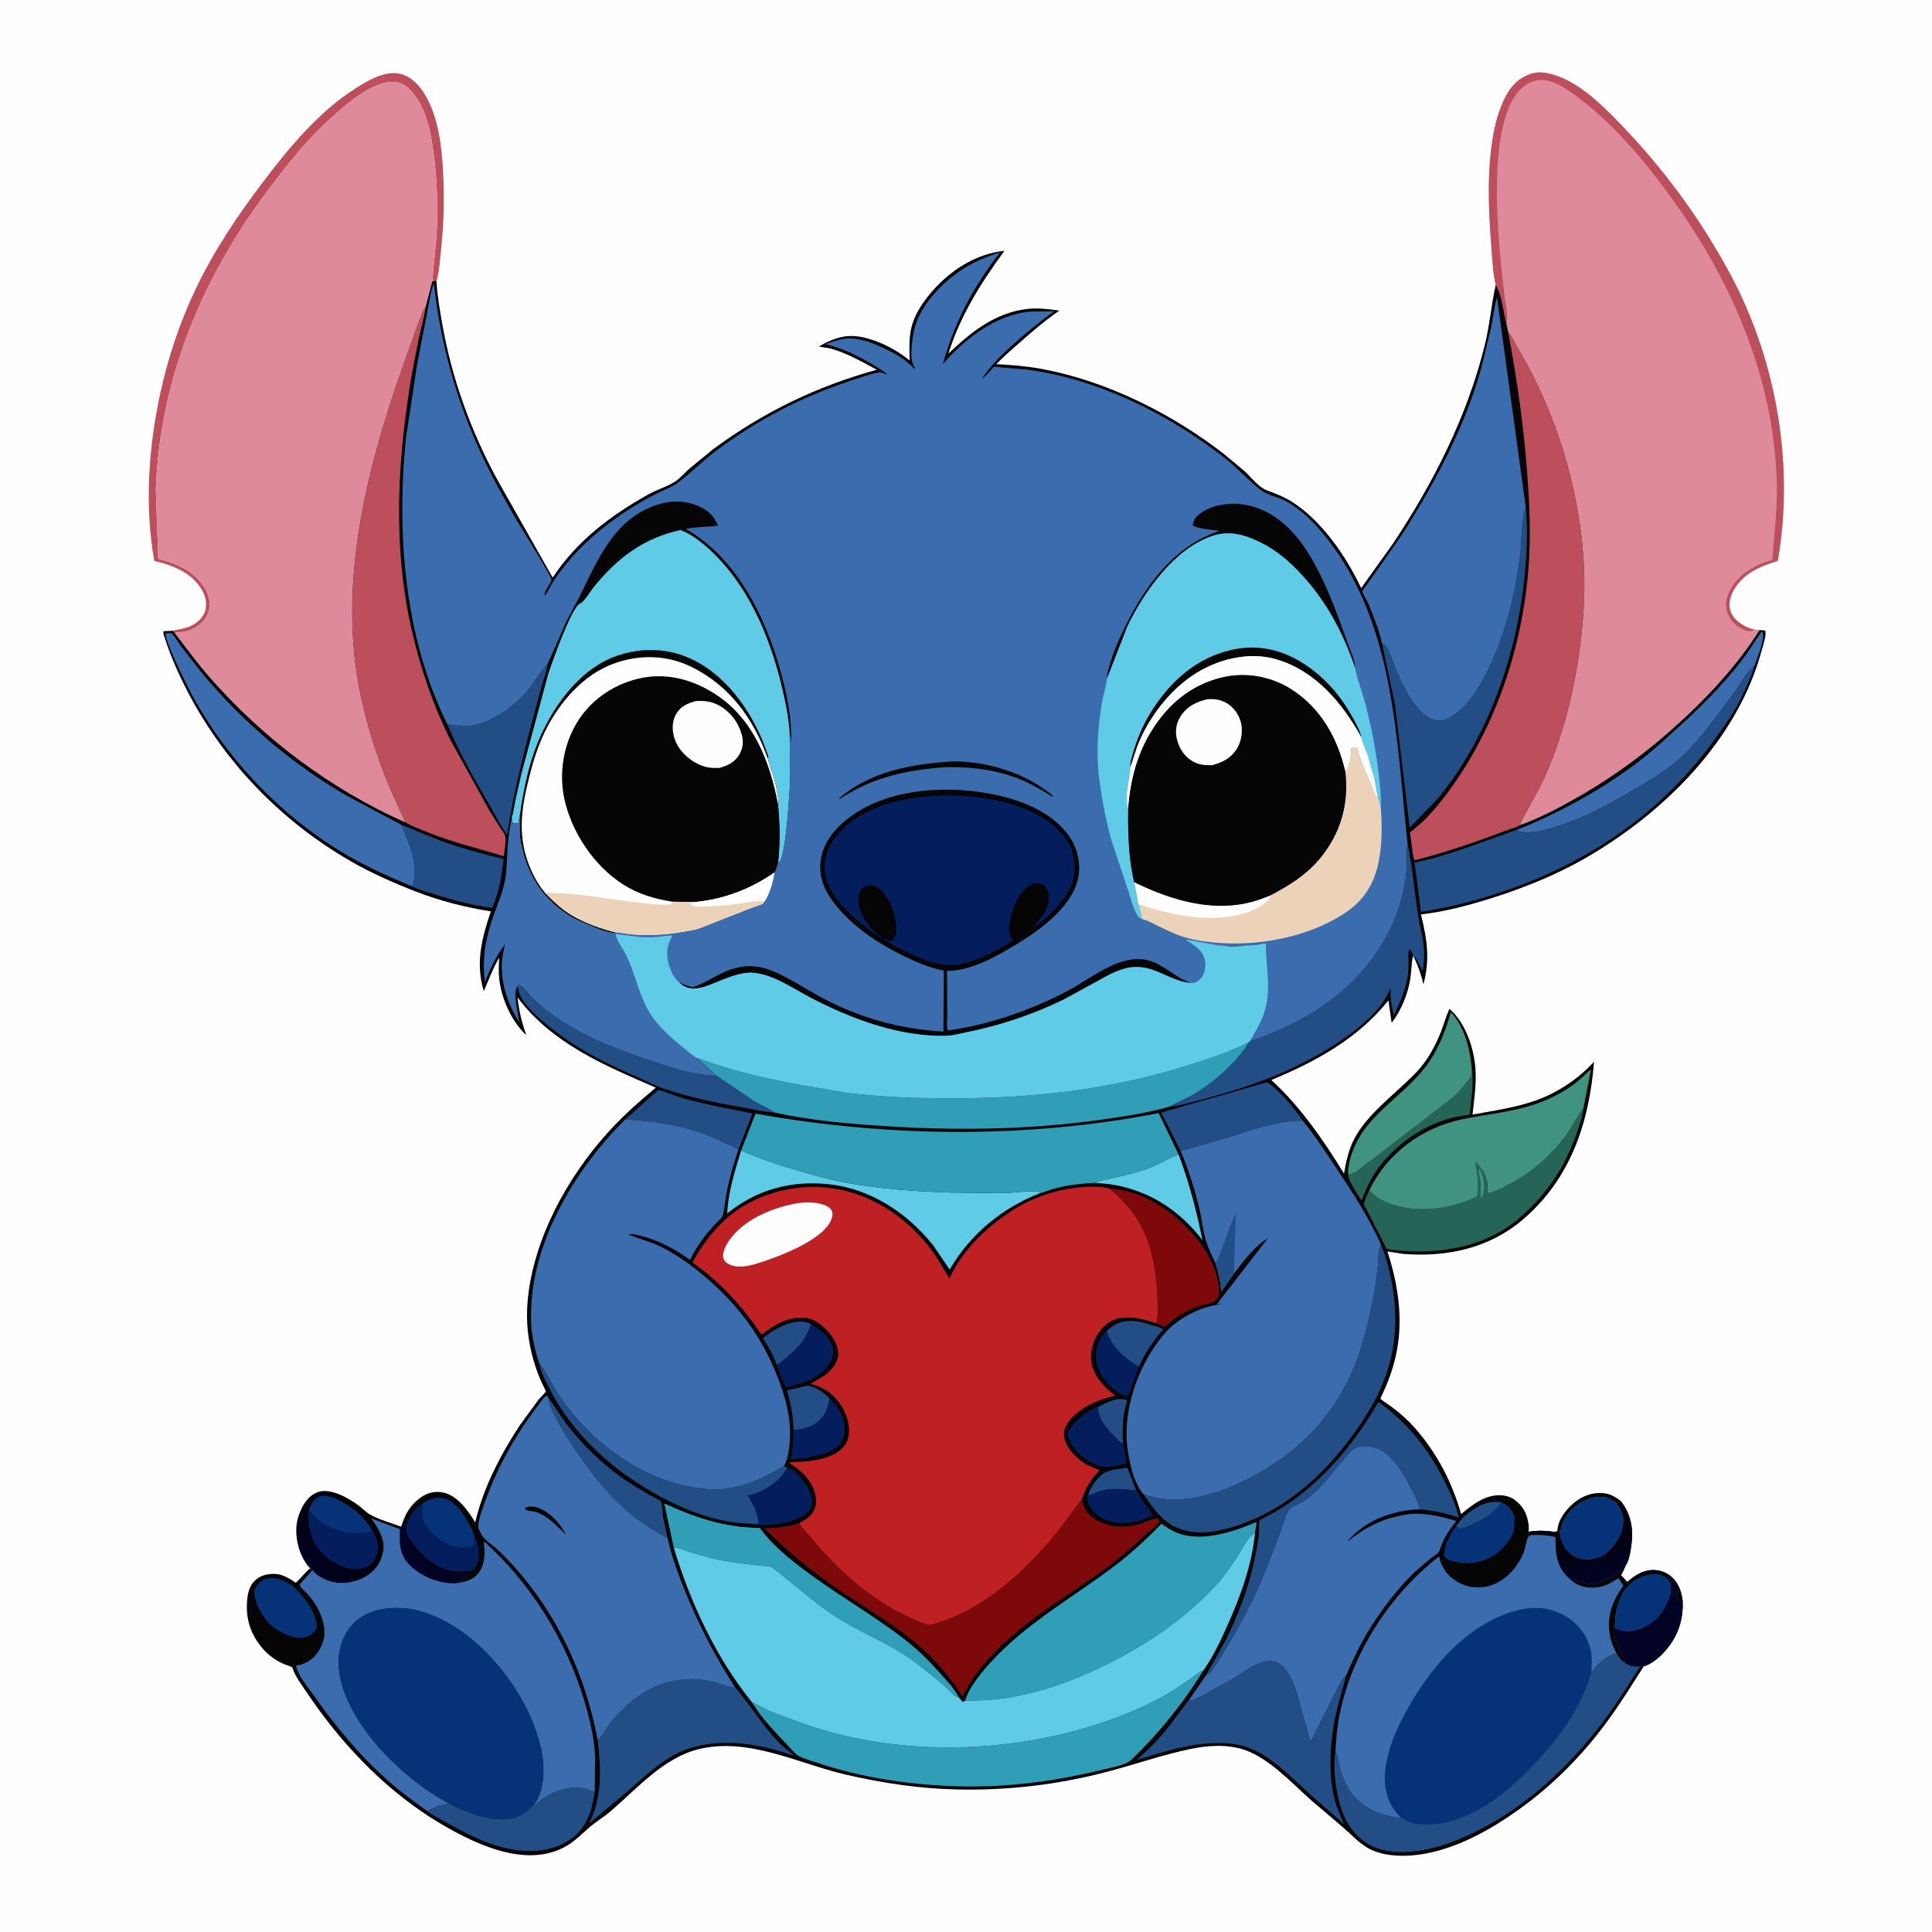 <svg version="1.1" xmlns="http://www.w3.org/2000/svg" style="display: block;" viewBox="0 0 2048 2048" width="1024" height="1024">
<defs>
	<linearGradient id="Gradient1" gradientUnits="userSpaceOnUse" x1="388.249" y1="1601.59" x2="326.402" y2="1657.11">
		<stop class="stop0" offset="0" stop-opacity="1" stop-color="rgb(0,0,0)"/>
		<stop class="stop1" offset="1" stop-opacity="1" stop-color="rgb(1,1,32)"/>
	</linearGradient>
	<linearGradient id="Gradient2" gradientUnits="userSpaceOnUse" x1="1669.77" y1="1605.59" x2="1691.15" y2="1676.76">
		<stop class="stop0" offset="0" stop-opacity="1" stop-color="rgb(0,0,0)"/>
		<stop class="stop1" offset="1" stop-opacity="1" stop-color="rgb(1,2,36)"/>
	</linearGradient>
</defs>
<path transform="translate(0,0)" fill="rgb(254,254,254)" d="M -0 -0 L 2048 0 L 2048 2048 L -0 2048 L -0 -0 z"/>
<path transform="translate(0,0)" fill="rgb(5,5,6)" d="M 1650.9 1623 C 1650.99 1615.82 1654.6 1608.84 1658.83 1603.22 C 1666.72 1592.74 1678.09 1584.45 1691.4 1582.9 C 1702.09 1581.66 1709.52 1584.39 1717.81 1590.9 L 1713.97 1594.16 C 1707.75 1588.78 1701.8 1586.31 1693.49 1587 C 1682.2 1587.93 1670.07 1595.15 1662.99 1603.78 C 1657.14 1610.91 1653.67 1620.33 1654.04 1629.54 L 1653.15 1629.15 L 1652.75 1622.25 L 1652.14 1623.86 L 1650.9 1623 z"/>
<path transform="translate(0,0)" fill="url(#Gradient1)" d="M 328.807 1662.33 C 325.325 1659.36 321.99 1653.62 320.054 1649.49 C 313.953 1636.45 311.815 1619.25 316.959 1605.5 C 320.654 1595.63 325.975 1586.19 336.202 1581.96 C 349.614 1576.42 369.986 1588.24 380.5 1596.17 C 384.397 1599.11 388.12 1603.16 392.335 1605.55 C 401.598 1610.82 414.518 1614.31 424.643 1618.21 C 424.482 1619.26 424.471 1620.19 423.912 1621.12 L 393.945 1609.96 C 400.557 1618.83 408.188 1631.18 406.595 1642.84 C 404.98 1654.66 399.486 1663.3 389.745 1669.98 C 379.883 1676.75 365.82 1679.64 354.019 1677.4 C 347.081 1676.08 335.918 1671.09 331.531 1665.15 L 331.141 1664.39 L 328.807 1662.33 z"/>
<path transform="translate(0,0)" fill="rgb(6,50,120)" d="M 327.093 1601.52 C 329.455 1595.42 332.057 1588.98 338.757 1586.43 C 347.076 1583.27 358.621 1589.56 365.489 1593.73 C 378.445 1601.59 387.232 1609.65 394.944 1622.74 C 392.927 1624.17 390.965 1624.6 388.5 1624.83 C 371.063 1626.43 354.063 1623.63 339.721 1612.95 C 335.227 1609.61 331.452 1605.12 327.093 1601.52 z"/>
<path transform="translate(0,0)" fill="rgb(4,29,93)" d="M 394.944 1622.74 C 396.319 1624.59 397.398 1626.68 398.282 1628.81 C 401.25 1635.96 401.857 1644.11 398.439 1651.19 C 395.807 1656.63 391.303 1660.48 385.492 1662.11 C 374.943 1665.07 362.462 1661.68 353.441 1656.07 C 339.959 1647.69 331.356 1635.76 328.035 1620.18 L 327.69 1618.5 C 326.488 1612.88 326.909 1607.23 327.093 1601.52 C 331.452 1605.12 335.227 1609.61 339.721 1612.95 C 354.063 1623.63 371.063 1626.43 388.5 1624.83 C 390.965 1624.6 392.927 1624.17 394.944 1622.74 z"/>
<path transform="translate(0,0)" fill="rgb(189,79,93)" d="M 183.363 668.592 C 183.523 668.285 187.662 667.591 188.198 667.483 C 194.121 666.287 199.453 665.311 204.794 662.241 C 210.465 658.982 215.995 653.528 217.633 647.001 C 219.667 638.895 217.684 631.093 213.31 624.075 C 202.487 606.708 182.553 599.003 163.557 594.62 C 153.093 535.445 157.432 473.297 170.368 414.829 C 178.546 377.862 190.795 341.512 206.985 307.277 C 226 267.07 251.053 229.607 277.807 194.186 C 305.779 157.151 338.002 118.113 377.658 93.158 C 390.525 85.061 408.845 74.317 424.568 78.34 C 436.38 81.363 444.97 90.852 450.909 101.025 C 464.896 124.982 468.292 155.52 469.716 182.655 C 471.128 209.583 470.48 236.684 467.658 263.5 C 466.412 275.34 465.729 287.2 462.735 298.771 L 461.877 297.507 L 458.197 298.191 L 458.277 296.226 L 462.702 250.662 C 464.276 223.061 463.536 195.737 460.334 168.305 C 457.527 144.251 453.013 115.868 436.354 97.037 C 431.386 91.421 425.681 87.25 417.985 86.811 C 393.669 85.422 362.555 114.388 345.751 129.885 C 324.511 149.472 306.352 172.55 288.796 195.419 C 216.282 289.875 169.643 398.938 165.188 518.916 L 167.801 592.403 C 176.87 594.499 185.119 597.168 193.323 601.634 L 194.907 602.478 C 206.219 608.608 217.642 619.949 221.133 632.562 C 223.085 639.619 222.381 648.196 218.497 654.463 C 213.889 661.897 205.142 667.65 196.665 669.569 C 193.164 670.362 188.476 669.657 185.35 671.094 L 183.363 668.592 z"/>
<path transform="translate(0,0)" fill="rgb(223,138,154)" d="M 185.35 671.094 C 188.476 669.657 193.164 670.362 196.665 669.569 C 205.142 667.65 213.889 661.897 218.497 654.463 C 222.381 648.196 223.085 639.619 221.133 632.562 C 217.642 619.949 206.219 608.608 194.907 602.478 L 193.323 601.634 C 185.119 597.168 176.87 594.499 167.801 592.403 L 165.188 518.916 C 169.643 398.938 216.282 289.875 288.796 195.419 C 306.352 172.55 324.511 149.472 345.751 129.885 C 362.555 114.388 393.669 85.422 417.985 86.811 C 425.681 87.25 431.386 91.421 436.354 97.037 C 453.013 115.868 457.527 144.251 460.334 168.305 C 463.536 195.737 464.276 223.061 462.702 250.662 L 458.277 296.226 L 458.197 298.191 L 451.273 324.802 C 446.928 331.567 444.721 339.389 441.872 346.876 L 426.511 389.562 C 387.573 500.157 357.268 622 382.69 738.974 C 389.768 771.545 400.144 803.923 412.916 834.733 L 429.557 871.646 C 350.631 836.629 278.911 782.675 222.18 717.811 C 209.029 702.775 197.454 686.936 185.35 671.094 z"/>
<path transform="translate(0,0)" fill="rgb(223,138,154)" d="M 1585.55 301.913 C 1582.55 289.384 1582 275.84 1581.01 263 C 1577.96 223.585 1575.9 180.44 1583.22 141.5 C 1586.04 126.48 1590.75 110.753 1598.72 97.63 C 1604.84 87.558 1614.49 79.948 1626.18 77.434 C 1632.53 76.069 1638.86 77.006 1645 78.793 L 1646.81 79.302 C 1673.85 87.184 1698.1 111.262 1717.27 131.066 C 1763.53 178.849 1803.53 233.28 1834.84 292 C 1883.21 382.714 1902.28 493.183 1884.47 594.608 C 1865.71 600.102 1847.34 608.023 1837.49 626.12 C 1833.95 632.62 1832.05 640.056 1834.22 647.283 C 1836.49 654.872 1843 660.338 1849.82 663.895 C 1852.97 665.538 1856.69 666.805 1860.19 667.457 C 1861.89 667.525 1863.44 667.626 1865.12 667.883 C 1843.59 702.052 1815.77 732.859 1786.32 760.383 C 1751.32 793.089 1713.59 821.593 1671.94 845.287 C 1652.67 856.251 1631.86 867.304 1610.92 874.72 C 1619.29 856.949 1629.97 840.543 1638.02 822.528 C 1662.14 768.516 1674.75 706.022 1678.63 647.298 C 1684.46 559.047 1660.58 462.7 1618.27 385.275 L 1606.49 364.574 C 1603.97 360.093 1602.15 355.721 1598.71 351.789 L 1597 343.047 C 1593.33 330.217 1592.45 313.168 1585.55 301.913 z"/>
<path transform="translate(0,0)" fill="rgb(189,79,93)" d="M 1585.55 301.913 C 1582.55 289.384 1582 275.84 1581.01 263 C 1577.96 223.585 1575.9 180.44 1583.22 141.5 C 1586.04 126.48 1590.75 110.753 1598.72 97.63 C 1604.84 87.558 1614.49 79.948 1626.18 77.434 C 1632.53 76.069 1638.86 77.006 1645 78.793 L 1646.81 79.302 C 1673.85 87.184 1698.1 111.262 1717.27 131.066 C 1763.53 178.849 1803.53 233.28 1834.84 292 C 1883.21 382.714 1902.28 493.183 1884.47 594.608 C 1865.71 600.102 1847.34 608.023 1837.49 626.12 C 1833.95 632.62 1832.05 640.056 1834.22 647.283 C 1836.49 654.872 1843 660.338 1849.82 663.895 C 1852.97 665.538 1856.69 666.805 1860.19 667.457 L 1856.99 668.798 C 1853.11 670.045 1848.54 667.736 1845.17 665.942 C 1837.83 662.048 1832.64 655.148 1830.43 647.2 C 1828.39 639.897 1830.73 631.336 1834.29 624.85 C 1843.48 608.148 1861.12 598.313 1878.82 593.413 C 1880.31 567.382 1884.01 542.321 1883.56 516.06 C 1881.79 410.292 1841.5 310.32 1781.89 224.224 C 1751.57 180.441 1715.85 135.721 1673.12 103.487 C 1663.47 96.213 1651.09 87.231 1639 85.319 C 1630.3 83.944 1623.05 85.824 1616 91.059 C 1575.93 120.809 1587.12 242.297 1591.89 287.194 L 1594.85 314 C 1596.17 323.114 1598.7 332.61 1597.22 341.801 L 1597 343.047 C 1593.33 330.217 1592.45 313.168 1585.55 301.913 z"/>
<path transform="translate(0,0)" fill="rgb(5,5,6)" d="M 462.735 298.771 C 463.586 313.741 466.256 328.861 468.85 343.635 C 478.95 401.14 499.215 457.248 527.158 508.475 L 585.431 611.534 L 586.152 611.884 C 611.612 573.3 647.522 546.256 687.604 523.905 C 696.478 518.957 707.236 515.921 715.605 510.492 C 720.808 507.118 725.5 501.442 730.225 497.254 L 756.049 476.135 C 808.945 436.948 866.023 409.439 929.475 391.933 C 914.044 383.729 898.345 374.517 881.416 369.771 C 876.991 368.53 872.432 368.403 868.022 367.252 C 886.165 357.126 899.441 353.018 920.037 358.842 C 935.831 363.307 951.622 371.775 964.303 382.138 C 963.944 371.117 963.444 359.522 965.777 348.695 C 969.32 332.248 980.316 317.124 991.57 305.04 C 1010.99 284.187 1036.22 268.926 1064.79 265.835 C 1039.75 300.049 1018.21 334.09 1005.36 374.769 C 1029.48 351.929 1054.57 331.711 1088.48 327.531 C 1100.12 326.096 1111.46 327.668 1122.97 329.252 C 1108.12 339.51 1094.56 351.092 1081.05 363.037 C 1072.61 370.502 1063.88 377.79 1056.14 385.99 C 1072.38 386.876 1089.01 388.185 1105 391.203 C 1174.19 404.263 1242.46 438.607 1297.82 481.531 L 1319.81 499.955 C 1326.65 506.23 1334.27 516.62 1343 519.781 C 1352.16 523.102 1361.07 526.62 1369.35 531.833 C 1401.2 551.886 1427.09 589.975 1442.89 623.366 L 1477.11 575.543 C 1519.76 511.162 1554.62 442.582 1573.55 367.358 C 1578.99 345.735 1580.77 323.53 1585.55 301.913 C 1592.45 313.168 1593.33 330.217 1597 343.047 L 1598.71 351.789 C 1602.15 355.721 1603.97 360.093 1606.49 364.574 L 1618.27 385.275 C 1660.58 462.7 1684.46 559.047 1678.63 647.298 C 1674.75 706.022 1662.14 768.516 1638.02 822.528 C 1629.97 840.543 1619.29 856.949 1610.92 874.72 C 1631.86 867.304 1652.67 856.251 1671.94 845.287 C 1713.59 821.593 1751.32 793.089 1786.32 760.383 C 1815.77 732.859 1843.59 702.052 1865.12 667.883 L 1871 668.295 C 1873.15 671.995 1868.88 684.3 1867.66 688.828 C 1842.13 784.315 1764.02 861.609 1680.46 909.708 C 1649.54 927.503 1615.37 941.248 1581.42 951.98 C 1556.91 959.726 1531.88 966.378 1506.28 969.342 C 1512.73 995.351 1516.06 1017.06 1508.88 1043.54 C 1506.65 1033.33 1503.29 1024.36 1498.95 1014.89 L 1497.52 1014.21 C 1496.12 1021.95 1496.18 1029.83 1494.98 1037.58 C 1492.49 1053.61 1485.16 1071.52 1475.21 1084.31 L 1471.74 1060.45 L 1470.59 1061.89 C 1438.96 1101.2 1393.52 1126.01 1347.64 1144.84 C 1378.3 1172.77 1403.12 1208.9 1424.71 1244.05 C 1426.68 1232.71 1428.98 1221.3 1433.86 1210.79 C 1444.85 1187.14 1467.62 1168.62 1486.35 1151.17 C 1494.69 1143.4 1502.88 1135.94 1509.68 1126.72 C 1517.27 1116.43 1522.99 1105.08 1527.65 1093.2 C 1530.74 1085.33 1532.93 1077.18 1536.42 1069.44 C 1553.62 1084.21 1562.34 1110.47 1564.01 1132.64 C 1565.26 1149.24 1562.63 1165.05 1560.96 1181.48 C 1581.83 1177.64 1604.29 1174.45 1624.39 1167.78 C 1649.38 1159.48 1671.97 1144.87 1689.77 1125.45 C 1684.67 1189.73 1665.11 1249.09 1614.83 1292.31 C 1578.9 1323.2 1534.09 1332.89 1487.62 1329.19 L 1470.69 1326.58 C 1481.06 1358.19 1486.63 1391.63 1481.89 1424.86 C 1479.62 1440.77 1474.99 1455.88 1468.66 1470.64 C 1468.19 1471.72 1463.28 1482.35 1463.36 1482.59 C 1463.73 1483.67 1469.69 1487.42 1470.97 1488.32 C 1481.8 1495.92 1491.67 1504.38 1500.39 1514.35 C 1523.16 1540.39 1539.64 1571.76 1548.81 1605.03 C 1560.96 1594.91 1574.76 1583.93 1591.68 1585.08 C 1596.36 1585.4 1602.42 1587.2 1606.11 1590.23 L 1606.28 1590.49 C 1614.09 1596.18 1618.28 1604.01 1619.95 1613.5 C 1620.5 1616.64 1620.93 1620.55 1620.32 1623.66 C 1628.24 1622.41 1636.95 1622.31 1644.88 1623.5 C 1647.36 1623.88 1648.53 1624.12 1650.9 1623 L 1652.14 1623.86 L 1652.75 1622.25 L 1653.15 1629.15 L 1654.04 1629.54 C 1653.67 1620.33 1657.14 1610.91 1662.99 1603.78 C 1670.07 1595.15 1682.2 1587.93 1693.49 1587 C 1701.8 1586.31 1707.75 1588.78 1713.97 1594.16 L 1717.81 1590.9 C 1727.85 1603.28 1731.42 1618.57 1729.69 1634.28 C 1728.95 1641.02 1727.49 1653.72 1723.37 1659.12 C 1721.89 1662.89 1720.41 1666.35 1718.22 1669.77 L 1725.04 1677 L 1726.12 1676.04 C 1734.06 1669.06 1743.6 1663.64 1754.53 1664.38 C 1762.95 1664.95 1770.38 1668.88 1775.6 1675.49 C 1780.44 1681.63 1782.84 1689.51 1783.65 1697.19 C 1784.59 1718.36 1777.85 1736.4 1763.43 1751.95 C 1758 1757.81 1751.05 1763.29 1743.53 1766.09 L 1742.77 1765.89 C 1729.29 1786.97 1715.89 1808.65 1700.86 1828.67 C 1671.19 1868.22 1636.75 1901.17 1595.38 1928.21 C 1570.9 1944.2 1545.01 1957.38 1516.33 1963.83 C 1495.38 1968.55 1466.64 1969.76 1447.89 1957.73 C 1438.83 1951.93 1431.49 1943.78 1423.36 1936.8 L 1390.29 1908.71 C 1369.59 1890.35 1345.96 1864.24 1319.5 1855.04 C 1301.23 1848.69 1279.94 1850.18 1261.34 1854.11 C 1232.23 1860.27 1203.87 1870.13 1175.1 1877.77 C 1122.34 1891.78 1068.85 1898.16 1014.29 1896.91 C 974.362 1896 935.891 1890.21 897 1881.26 C 846.153 1869.57 793.71 1841.14 740.394 1854.24 C 703.738 1863.25 675.569 1895.59 647.881 1919.5 C 640.25 1926.1 631.381 1931.23 623.891 1937.85 C 613.952 1946.63 606.542 1954.5 594.212 1960.06 C 551.999 1979.12 499.622 1952.78 463.666 1931.12 L 456.179 1926.47 C 404.505 1893.26 359.907 1845.92 325.883 1795.06 C 320.575 1787.13 312.647 1776.86 309.973 1767.86 C 308.477 1766.61 309.033 1766.79 307.502 1766.33 C 295.107 1762.61 284.42 1755.28 276.416 1745.1 C 263.791 1729.03 259.859 1712.53 262.392 1692.28 C 263.107 1688.08 264.403 1683.35 266.715 1679.74 C 270.353 1674.07 276.363 1670.22 282.951 1669.04 C 295.938 1666.7 303.287 1670.85 313.658 1677.8 C 318.951 1672.83 323.175 1667.22 328.807 1662.33 L 331.141 1664.39 L 331.531 1665.15 C 335.918 1671.09 347.081 1676.08 354.019 1677.4 C 365.82 1679.64 379.883 1676.75 389.745 1669.98 C 399.486 1663.3 404.98 1654.66 406.595 1642.84 C 408.188 1631.18 400.557 1618.83 393.945 1609.96 L 423.912 1621.12 C 424.471 1620.19 424.482 1619.26 424.643 1618.21 L 425.521 1617.73 C 429.32 1604.93 435.379 1594.63 446.589 1586.98 C 453.776 1582.07 461.473 1580.36 469.991 1582.2 C 485.273 1585.5 496.046 1601.34 503.763 1613.74 C 512.195 1577.33 530.61 1541.87 551.054 1510.81 L 571 1483.52 C 572.135 1482.1 578.195 1476.28 578.534 1474.95 C 578.662 1474.45 574.558 1466.29 574.093 1465.26 C 570.834 1457.99 568.133 1450.68 565.87 1443.04 C 559.662 1422.1 557.332 1400.47 559.343 1378.69 C 565.377 1313.35 601.453 1247.61 645.31 1199.46 C 660.813 1182.44 677.555 1167.64 695.205 1152.96 C 640.826 1129.4 585.332 1106.28 548.606 1057.3 C 550.191 1071.33 553.019 1084.07 558.01 1097.29 L 555.138 1094.62 C 541.116 1079.96 531.557 1057.95 529.187 1037.85 C 528.309 1030.4 528.848 1022.63 529.084 1015.14 C 522.48 1026.5 518.044 1038.77 512.835 1050.78 C 503.803 1020.89 510.713 994.559 520.297 966.094 C 493.485 961.878 466.552 955.069 441.212 945.245 C 417.32 935.981 393.712 925.6 371.5 912.77 C 289.527 865.422 224.481 793.745 186.373 707.042 C 182.046 697.198 178.184 687.349 174.974 677.089 C 174.177 674.544 172.53 671.563 173.5 669.07 L 183.363 668.592 L 185.35 671.094 C 197.454 686.936 209.029 702.775 222.18 717.811 C 278.911 782.675 350.631 836.629 429.557 871.646 L 412.916 834.733 C 400.144 803.923 389.768 771.545 382.69 738.974 C 357.268 622 387.573 500.157 426.511 389.562 L 441.872 346.876 C 444.721 339.389 446.928 331.567 451.273 324.802 L 458.197 298.191 L 461.877 297.507 L 462.735 298.771 z"/>
<path transform="translate(0,0)" fill="rgb(34,77,133)" d="M 1153.29 1585.19 C 1155.99 1577.13 1160.81 1569.43 1167.29 1563.9 L 1168.5 1562.89 C 1174.57 1557.67 1187.06 1557.27 1195 1555.91 L 1204.44 1580.08 C 1191.92 1578.82 1179.49 1576.85 1167.15 1580.39 C 1162.67 1581.67 1157.82 1584.72 1153.29 1585.19 z"/>
<path transform="translate(0,0)" fill="rgb(34,77,133)" d="M 1163.68 1491.47 C 1173.38 1487.06 1183.07 1480.88 1194 1483.82 L 1194.88 1485.5 L 1194.55 1486.41 C 1190.01 1499.43 1189.6 1514.59 1190.37 1528.22 L 1189.5 1530.68 C 1178.16 1519.4 1164.89 1508.41 1163.68 1491.47 z"/>
<path transform="translate(0,0)" fill="rgb(34,77,133)" d="M 823.645 1447.13 C 819.558 1436.67 815.092 1427.84 808.664 1418.66 C 816.517 1412.12 825.324 1406.56 835.072 1403.32 C 843.071 1400.65 851.841 1399.57 859.602 1403.41 C 854.072 1423.56 839.424 1434.84 823.645 1447.13 z"/>
<path transform="translate(0,0)" fill="rgb(34,77,133)" d="M 841.148 1516.07 C 840.878 1501.87 838.429 1487.28 834.048 1473.8 L 856.758 1468.77 C 865.467 1470.78 873.53 1475.98 879.314 1482.7 C 877.723 1493.83 874.54 1501.4 865.276 1508.46 C 858.391 1513.71 849.515 1514.97 841.148 1516.07 z"/>
<path transform="translate(0,0)" fill="rgb(34,77,133)" d="M 1172.95 1411.01 C 1181.67 1402.87 1189.1 1399.75 1201.23 1400.29 C 1208.92 1400.64 1216.04 1403.18 1223.33 1405.41 C 1226.51 1406.39 1230.23 1407.16 1233.04 1408.99 C 1222.35 1421.65 1213.98 1433.76 1207.13 1448.86 C 1192.07 1439.79 1178.48 1428.39 1172.95 1411.01 z"/>
<path transform="translate(0,0)" fill="rgb(4,29,93)" d="M 1172.95 1411.01 C 1178.48 1428.39 1192.07 1439.79 1207.13 1448.86 C 1205.63 1454.39 1203.07 1459.72 1201.14 1465.13 C 1199.45 1469.84 1198.16 1475.53 1195.5 1479.74 L 1191 1479.7 C 1184.76 1476.05 1178.19 1471.29 1173.61 1465.65 L 1172.5 1464.26 C 1165.16 1455.23 1161.57 1447.82 1161.82 1436.1 C 1162.03 1426.05 1165.71 1417.9 1172.95 1411.01 z"/>
<path transform="translate(0,0)" fill="rgb(4,29,93)" d="M 1153.29 1585.19 C 1157.82 1584.72 1162.67 1581.67 1167.15 1580.39 C 1179.49 1576.85 1191.92 1578.82 1204.44 1580.08 L 1222.18 1606.52 C 1208.81 1613.21 1190.59 1617.06 1175.96 1612.29 C 1167.01 1609.37 1158.91 1604.26 1154.44 1595.69 C 1152.73 1592.4 1152.07 1588.75 1153.29 1585.19 z"/>
<path transform="translate(0,0)" fill="rgb(4,29,93)" d="M 879.314 1482.7 C 885.633 1488.57 890.196 1494.28 892.999 1502.5 L 893.552 1504.09 C 895.539 1510.21 896.398 1520.23 893.266 1526.04 C 888.658 1534.59 880.188 1538.92 871.162 1541.54 C 860.837 1544.54 849.155 1546.3 838.462 1547.01 C 840.237 1536.56 841.123 1526.68 841.148 1516.07 C 849.515 1514.97 858.391 1513.71 865.276 1508.46 C 874.54 1501.4 877.723 1493.83 879.314 1482.7 z"/>
<path transform="translate(0,0)" fill="rgb(4,29,93)" d="M 859.602 1403.41 C 869.406 1409.07 879.583 1416.93 882.589 1428.49 C 884.248 1434.87 882.18 1441.23 878.624 1446.52 C 875.495 1451.18 871.953 1454.34 867.367 1457.5 L 866.348 1458.21 C 857.206 1464.38 843.479 1468.23 832.879 1470.55 C 829.451 1462.91 825.872 1455.22 823.645 1447.13 C 839.424 1434.84 854.072 1423.56 859.602 1403.41 z"/>
<path transform="translate(0,0)" fill="rgb(36,101,87)" d="M 1560.1 1131.96 C 1561.92 1144.61 1560.69 1157.03 1559.2 1169.61 C 1558.74 1173.48 1558.88 1178.18 1557.45 1181.76 C 1521.63 1184.96 1487.45 1205.85 1464.78 1233.26 C 1455.23 1244.8 1448.44 1258.81 1443.29 1272.8 C 1439.42 1266.07 1429.17 1252.37 1429.17 1244.89 C 1432.55 1244.57 1434.75 1243.91 1437.6 1242.05 L 1439 1241.11 L 1538.5 1164.67 C 1544.91 1159.22 1550.75 1152.71 1555.8 1145.99 C 1556.76 1144.71 1559.12 1142.1 1559.5 1140.74 C 1560.16 1138.41 1559.93 1134.46 1560.1 1131.96 z"/>
<path transform="translate(0,0)" fill="rgb(4,29,93)" d="M 1190.37 1528.22 L 1194.31 1551.44 C 1179.5 1554.18 1170.54 1558.31 1156.27 1549.96 L 1155 1549.21 C 1146.82 1544.43 1137.34 1536.01 1133.81 1527 C 1132.56 1523.82 1130.83 1520.89 1132.35 1517.67 C 1137.2 1507.4 1152.76 1495.12 1163.68 1491.47 C 1164.89 1508.41 1178.16 1519.4 1189.5 1530.68 L 1190.37 1528.22 z"/>
<path transform="translate(0,0)" fill="rgb(4,29,93)" d="M 834.416 1556.1 C 840.596 1556.58 845.955 1562.95 849.766 1567.5 C 854.888 1573.61 861.398 1584.99 860.909 1593.14 C 860.61 1598.12 857.489 1601.98 853.781 1604.99 C 842.058 1614.54 814.236 1618.1 799.5 1616 C 798.413 1615.84 798.121 1615.67 797.221 1615.3 L 803.5 1615.41 L 804.166 1613.5 C 802.36 1602.12 798.725 1594.93 792.456 1585.51 C 811.061 1580.6 824.052 1572.61 834.416 1556.1 z"/>
<path transform="translate(0,0)" fill="rgb(6,50,120)" d="M 269.296 1687.1 C 271.232 1681.86 273.482 1677.91 278.5 1675.06 C 283.157 1672.42 289.862 1672.11 294.963 1673.58 L 296 1673.9 C 300.944 1675.38 305.202 1678.08 309.628 1680.66 C 320.933 1690.87 334.598 1707.09 335.743 1723.05 C 335.932 1725.69 335.369 1727.09 333.637 1729.06 C 330.404 1732.74 325.488 1735.78 320.5 1736.07 C 313.419 1736.47 307.046 1734.29 300.73 1731.34 L 299.401 1730.73 C 285.986 1724.42 276.869 1712.86 272.004 1699 C 270.632 1695.09 269.791 1691.2 269.296 1687.1 z"/>
<path transform="translate(0,0)" fill="rgb(34,77,133)" d="M 581.567 1481.99 L 599.531 1508.19 C 615.173 1528.72 633.512 1547.24 654.148 1562.76 C 664.542 1570.57 675.794 1577.29 687 1583.86 C 689.094 1585.09 699.765 1590.33 700.491 1591.64 C 702.124 1594.59 702.186 1603.77 702.786 1607.48 L 707.566 1630.18 C 700.696 1627.36 694.299 1622.93 688.037 1618.97 C 656.548 1599.06 632.796 1570.66 612.013 1540.17 C 601.342 1524.51 592.17 1510.36 584.5 1493.06 C 582.733 1489.07 581.471 1486.41 581.567 1481.99 z"/>
<path transform="translate(0,0)" fill="rgb(96,203,231)" d="M 1249.42 1223.89 C 1260.62 1253.88 1268.38 1283.18 1274.57 1314.55 C 1250.05 1282.23 1216.36 1260.98 1176.02 1255.21 L 1160.96 1253.86 C 1166.85 1250.98 1173.75 1250.09 1180.11 1248.62 C 1191.73 1245.93 1203.45 1243.3 1214.75 1239.43 C 1226.85 1235.29 1237.6 1227.86 1249.42 1223.89 z"/>
<path transform="translate(0,0)" fill="rgb(6,50,120)" d="M 1543.85 1617.71 C 1546.89 1613.44 1550.05 1609.02 1554.2 1605.79 C 1566.77 1595.98 1574.85 1591.16 1591.21 1592.23 C 1598.72 1595.63 1602.31 1599.61 1605.19 1607.33 L 1605.5 1608.19 C 1605.16 1612.36 1605.56 1616.91 1604.84 1621 C 1603.11 1630.88 1595.15 1639.49 1587.7 1645.69 C 1577.01 1654.59 1561.83 1658.37 1548.16 1656.58 L 1542 1655.27 L 1536.12 1653.84 C 1533.53 1652.64 1532.56 1651.9 1531.02 1649.5 C 1530.26 1638.66 1537.03 1625.97 1543.85 1617.71 z"/>
<path transform="translate(0,0)" fill="rgb(34,77,133)" d="M 1543.85 1617.71 C 1546.89 1613.44 1550.05 1609.02 1554.2 1605.79 C 1566.77 1595.98 1574.85 1591.16 1591.21 1592.23 C 1585.44 1604.8 1564.36 1614.54 1552.09 1619.31 C 1549.9 1620.16 1548.3 1620.15 1546 1620 L 1543.85 1617.71 z"/>
<path transform="translate(0,0)" fill="rgb(34,77,133)" d="M 662.863 1186.64 L 697.898 1155.35 C 707.927 1158.06 717.507 1162.42 727.603 1165.16 C 750.775 1171.47 774.055 1175.44 797.502 1180.35 L 782.741 1218.75 C 777.885 1215.3 771.362 1213.04 765.959 1210.42 C 732.35 1194.11 699.728 1188.98 662.863 1186.64 z"/>
<path transform="translate(0,0)" fill="rgb(4,29,93)" d="M 447.939 1593.92 C 454.726 1589.56 461.156 1586.8 469.5 1588.22 C 480.295 1590.04 488.481 1601.03 493.943 1609.77 C 497.498 1615.46 500.43 1621.67 502.749 1627.97 C 507.185 1636.58 509.507 1646.86 506.298 1656.33 C 505.398 1658.99 503.461 1662.92 500.844 1664.23 L 500.001 1664.51 C 484.816 1666.71 471.017 1665.45 458.336 1655.85 L 457 1654.82 C 448.084 1648.07 441.26 1640.56 434.684 1631.51 C 430.182 1625.32 430.392 1623.02 431.552 1615.71 C 434.479 1606.74 439.286 1598.45 447.939 1593.92 z"/>
<path transform="translate(0,0)" fill="rgb(6,50,120)" d="M 447.939 1593.92 C 454.726 1589.56 461.156 1586.8 469.5 1588.22 C 480.295 1590.04 488.481 1601.03 493.943 1609.77 C 497.498 1615.46 500.43 1621.67 502.749 1627.97 C 502.517 1631.36 503.316 1635.29 501.5 1638.28 C 497.272 1640.68 492.248 1640.4 487.5 1640.03 C 474.565 1639.04 463.046 1630.68 454.835 1621.13 C 446.985 1612.01 447.239 1605.27 447.939 1593.92 z"/>
<path transform="translate(0,0)" fill="rgb(34,77,133)" d="M 548.086 1046.04 L 550 1043.65 C 554.796 1045.34 561.278 1054.91 565.228 1058.72 C 571 1064.3 577.361 1069.58 583.809 1074.35 C 615.718 1097.95 653.635 1112.41 691.064 1124.85 C 713.851 1132.42 735.629 1139.62 759.807 1140.43 L 800.035 1167.63 C 806.709 1171.78 814.833 1174.48 820.843 1179.26 C 809.393 1178.62 797.706 1175.71 786.374 1173.79 C 758.283 1169.01 730.158 1162.95 703.12 1153.83 C 695.204 1151.16 687.731 1147.1 680.103 1143.72 C 655.141 1132.67 630.961 1121.83 608 1106.83 C 592.682 1096.82 553.608 1069.19 549.987 1050.73 C 549.682 1049.17 549.582 1048.4 548.74 1046.97 L 548.086 1046.04 z"/>
<path transform="translate(0,0)" fill="rgb(34,77,133)" d="M 571.585 1444.72 L 572.444 1445.69 C 576.834 1450.75 579.417 1456.52 582.695 1462.29 C 587.411 1470.6 592.11 1478.81 597.763 1486.52 C 633.854 1535.74 689.83 1574.27 751.877 1578.71 C 778.972 1580.65 808.471 1567.99 831.101 1554 L 834.416 1556.1 C 824.052 1572.61 811.061 1580.6 792.456 1585.51 C 798.725 1594.93 802.36 1602.12 804.166 1613.5 L 803.5 1615.41 L 797.221 1615.3 C 751.473 1614.52 706.992 1593.07 669.746 1568.04 C 634.269 1544.19 602.021 1510.55 582.649 1472.33 C 577.906 1462.98 573.645 1455.15 571.585 1444.72 z"/>
<path transform="translate(0,0)" fill="rgb(34,77,133)" d="M 425.189 874.185 L 467.697 891.428 C 489.332 899.234 511.339 905.247 533.712 910.487 C 531.882 929.317 529.225 944.974 521.632 962.388 C 501.67 959.819 482.297 954.776 463.107 948.791 C 454.465 946.095 445.291 943.71 437.141 939.751 L 437.61 938.539 C 444.1 917.501 433.723 893.224 425.189 874.185 z"/>
<path transform="translate(0,0)" fill="rgb(34,77,133)" d="M 1251.65 1220.37 L 1231.01 1179.32 L 1343.3 1147.18 C 1356.92 1156.57 1371.7 1174.23 1380.88 1187.94 C 1354.1 1188.25 1330.23 1196.63 1304.98 1204.71 L 1251.65 1220.37 z"/>
<path transform="translate(0,0)" fill="rgb(59,108,174)" d="M 1607.9 879.657 C 1652.66 861.943 1697.84 837.048 1736.21 807.964 C 1751.11 796.665 1764.86 783.885 1778.72 771.342 C 1802.79 749.563 1824.72 727.633 1844.8 702.07 C 1852.98 691.659 1859.5 680.694 1867 669.902 L 1868.67 670.208 C 1870.1 680.485 1863.15 696.011 1859.81 705.841 L 1859.03 706.424 C 1851.46 712.293 1846.37 723.267 1840.6 731.056 C 1826.94 749.49 1813.21 768.865 1798.18 786.143 C 1789.88 795.672 1781.05 804.427 1771 812.115 C 1757.16 822.701 1742.02 831.278 1727 840.022 C 1701.34 854.962 1676.05 868.393 1647.5 877.045 C 1636.86 880.269 1623.16 883.651 1612 881.893 C 1610.39 881.641 1609.15 880.617 1607.9 879.657 z"/>
<path transform="translate(0,0)" fill="rgb(34,77,133)" d="M 565.563 1913.54 C 568.302 1912.92 572.375 1908.83 574.799 1907.1 C 579.43 1903.82 584.278 1901.17 589.597 1899.17 C 604.492 1893.59 615.977 1893.17 630.392 1899.65 C 628.074 1917.73 622.344 1935.94 607.5 1947.64 C 590.248 1961.25 568.28 1963.84 547.049 1961.06 C 521.111 1957.65 496.749 1945.09 474.209 1932.51 C 467.093 1928.54 459.293 1924.83 452.911 1919.75 C 457.541 1917.77 461.975 1914.48 467.036 1913.75 C 470.15 1913.31 472.868 1912.92 475.794 1911.64 C 495.937 1921.43 524.537 1933.89 547.113 1926.1 C 551.907 1924.44 556.248 1921.83 560.056 1918.5 C 561.369 1917.35 564.078 1914.1 565.563 1913.54 z"/>
<path transform="translate(0,0)" fill="rgb(34,77,133)" d="M 474.135 767.575 L 491 769.874 C 516.509 770.196 545.176 749.608 560.555 730.456 C 567.211 722.166 572.382 712.164 579.679 704.578 L 580.537 703.706 C 579.365 711.696 576.502 719.46 574.211 727.189 L 566.948 754 C 556.139 795.107 545.045 836.629 538.632 878.686 L 537.404 884.894 C 530.01 874.044 523.962 862.212 517.38 850.848 C 501.767 823.892 486.155 796.378 474.135 767.575 z"/>
<path transform="translate(0,0)" fill="rgb(64,146,129)" d="M 1429.17 1244.89 C 1428.5 1238.57 1430.29 1231.82 1432.08 1225.78 C 1444.66 1183.19 1485.43 1164.42 1510.81 1131.27 C 1524.41 1113.51 1531.83 1094.28 1537.96 1073.02 C 1552.17 1088.03 1558.36 1111.95 1560.1 1131.96 C 1559.93 1134.46 1560.16 1138.41 1559.5 1140.74 C 1559.12 1142.1 1556.76 1144.71 1555.8 1145.99 C 1550.75 1152.71 1544.91 1159.22 1538.5 1164.67 L 1439 1241.11 L 1437.6 1242.05 C 1434.75 1243.91 1432.55 1244.57 1429.17 1244.89 z"/>
<path transform="translate(0,0)" fill="rgb(126,9,10)" d="M 1176.18 1259.86 C 1212.68 1262.33 1243.3 1283.74 1266.57 1310.62 C 1279.38 1325.4 1293.9 1351.37 1292.02 1371.58 C 1291.74 1374.6 1289.57 1378.2 1286.88 1379.75 C 1283.31 1381.8 1277.79 1382.5 1273.8 1383.65 C 1261.93 1387.06 1251.05 1392.75 1241.51 1400.6 C 1240.7 1401.27 1235.41 1406.23 1234.83 1406.27 C 1233.6 1406.37 1229.69 1404.59 1228.24 1404.04 C 1226.96 1403.56 1227.35 1403.69 1225.99 1402.77 L 1226.11 1401.99 C 1228.21 1391.54 1227.27 1378.32 1226.54 1367.62 C 1224.54 1338.02 1218.56 1309.92 1200.81 1285.5 C 1193.73 1275.76 1185.2 1267.76 1176.18 1259.86 z"/>
<path transform="translate(0,0)" fill="rgb(34,77,133)" d="M 1278.6 1775.62 L 1298.22 1740.65 C 1307.97 1721.58 1316.49 1700.66 1322.81 1680.2 C 1328.14 1662.93 1332.01 1645 1334.47 1627.09 C 1334.84 1624.43 1334.23 1612.83 1335.12 1611.53 C 1335.51 1610.96 1338.28 1609.89 1339.09 1609.47 L 1352.38 1602.26 C 1360.36 1597.57 1368.22 1592.3 1375.6 1586.71 C 1411.39 1559.57 1438.82 1524.64 1461.34 1486.07 C 1491.28 1508.39 1511.91 1532.86 1529.15 1566.08 C 1536.41 1580.05 1542.57 1593.49 1546.56 1608.81 C 1533.28 1604.1 1519.35 1601.14 1505.34 1599.91 C 1503.56 1593.15 1500.31 1586.57 1497.19 1580.33 C 1489.85 1565.67 1478.3 1545.26 1463.5 1537.07 C 1456.92 1533.43 1445.87 1531.67 1438.7 1534.06 C 1434.55 1535.43 1430.53 1539.94 1427.68 1543.11 L 1407.21 1567.76 C 1400.49 1575.62 1392.46 1583.99 1384 1589.89 L 1382.49 1590.97 C 1378.51 1593.75 1369.87 1596.58 1366.97 1599.73 C 1362.52 1604.56 1359.26 1618.91 1356.98 1625.21 L 1342.27 1663.08 C 1327.63 1700.24 1308.06 1735.06 1286.53 1768.56 C 1284.21 1772.16 1282.51 1773.81 1278.6 1775.62 z"/>
<path transform="translate(0,0)" fill="rgb(49,158,184)" d="M 714.301 1640.82 L 704.138 1593.74 C 736.253 1608.17 765.032 1618.34 800.522 1619.55 C 802.501 1619.62 805.072 1619.08 806.239 1620.7 C 818.217 1637.37 836.35 1652.04 852.671 1664.35 C 887.26 1690.43 925.16 1711.63 959.315 1738.17 C 973.434 1749.13 985.713 1761.4 997.532 1774.78 C 1003.89 1781.98 1012.67 1791.26 1016.79 1799.94 C 1013.58 1798.62 1011.39 1797.56 1009.08 1794.95 C 1002.86 1787.89 995.035 1781.91 987.757 1775.94 C 974.408 1764.99 960.699 1754.67 945.577 1746.25 C 925.375 1735 904.448 1725.83 885 1713.14 C 860.85 1697.39 840.396 1677.91 817.474 1660.78 C 796.489 1658.44 776.166 1656.9 755.5 1652.03 L 730.594 1645.23 C 725.935 1643.73 718.812 1639.84 714.301 1640.82 z"/>
<path transform="translate(0,0)" fill="rgb(96,203,231)" d="M 785.64 1219.59 C 806.485 1228.83 828.122 1235.71 850 1242.02 C 864.74 1246.26 880.34 1250.74 895.428 1253.5 C 932.169 1260.23 970.273 1262.95 1007.58 1264.18 L 1064.21 1264.75 C 1075.26 1264.36 1087.01 1262.33 1098 1263.04 C 1100.37 1263.19 1100.91 1263.38 1102.92 1264.64 C 1062.48 1280.21 1028.49 1308.14 1006.71 1345.75 L 988.971 1319.74 C 961.187 1285.24 922.16 1259.62 877.404 1255.21 C 837.826 1251.31 801.728 1261.18 770.868 1286.32 C 771.92 1263.45 778.917 1241.33 785.64 1219.59 z"/>
<path transform="translate(0,0)" fill="rgb(36,101,87)" d="M 1451.63 1261.6 C 1456.97 1268.45 1464.38 1272.65 1472.44 1275.59 C 1503.36 1286.84 1536.29 1281.91 1565.63 1268.55 C 1567.26 1260.91 1567.38 1251.35 1565.8 1243.71 L 1563.95 1231.56 C 1568.34 1236.4 1573.62 1241.91 1575.27 1248.42 L 1575.49 1249.5 C 1577.12 1254.7 1576.98 1258.63 1576.74 1264 L 1578 1264.79 C 1584.45 1263.46 1591.15 1259.9 1597 1256.95 C 1621.65 1244.53 1643.2 1226.28 1659.56 1204.08 C 1666.46 1194.72 1671.3 1183.95 1678.42 1174.84 C 1677.44 1184.13 1674.4 1192.37 1671.4 1201.12 C 1658.78 1237.91 1637.56 1269.17 1607.35 1293.78 C 1571.17 1323.24 1522.73 1330.11 1477.55 1325.13 C 1474.89 1324.83 1472.32 1324.53 1469.77 1323.66 C 1467.39 1318.35 1445.86 1277.1 1445.85 1276.76 C 1445.78 1274.98 1447.81 1270.24 1448.5 1268.43 L 1451.63 1261.6 z"/>
<path transform="translate(0,0)" fill="rgb(64,146,129)" d="M 1567.49 1238.5 L 1569.09 1240.95 C 1573.42 1248.47 1574.22 1259.16 1571.71 1267.5 L 1571.05 1268.54 L 1569.45 1268.67 C 1569.42 1262.56 1570.37 1254.25 1568.9 1248.43 C 1568.08 1245.17 1567.81 1241.85 1567.49 1238.5 z"/>
<path transform="translate(0,0)" fill="rgb(34,77,133)" d="M 1617.37 537.902 C 1619.71 560.977 1618.54 585.535 1616.33 608.604 C 1608.22 693.154 1578.5 780.198 1524.22 846.403 L 1494.36 877.295 L 1478.67 746.423 L 1465.02 682.112 L 1468 683.147 C 1473.66 690.052 1476.99 703.246 1480.55 711.636 C 1487.79 728.705 1500.75 756.25 1519.5 762.85 C 1524.43 764.585 1530.22 764.028 1534.84 761.631 C 1554.51 751.425 1568.01 729.592 1577.33 710.283 C 1595.86 671.876 1605.35 632.824 1611.16 590.812 C 1613.59 573.233 1611.8 554.773 1617.37 537.902 z"/>
<path transform="translate(0,0)" fill="rgb(34,77,133)" d="M 1713.44 1752.31 C 1715.65 1755.65 1717.67 1759.48 1721.08 1761.7 C 1725.72 1765.42 1731.31 1766.83 1737.26 1766.71 L 1738.46 1766.57 C 1724.85 1788.24 1710.51 1810.98 1694.76 1831.09 C 1660.41 1874.91 1618.37 1913.93 1568.56 1939.44 C 1551.62 1948.11 1533.97 1955.56 1515.35 1959.76 C 1494.27 1964.51 1467.36 1966.08 1448.45 1953.66 C 1429.93 1941.48 1421.86 1922.75 1417.71 1901.73 C 1414.98 1887.94 1413.2 1870.6 1415.6 1856.66 L 1416.03 1857.43 C 1418.82 1862.82 1419.09 1869.24 1420.72 1875.07 C 1426.99 1897.59 1440.14 1914.57 1462.87 1922.27 C 1468.89 1924.31 1478.76 1927.13 1485.03 1926.71 C 1488.41 1928.74 1491.77 1930.88 1495.6 1931.96 C 1518.73 1938.5 1546.64 1929.59 1566.97 1918.61 C 1586.21 1908.23 1603.61 1893 1618.99 1877.65 C 1648.85 1847.82 1674.7 1813.88 1686.78 1773.02 C 1693.96 1763.25 1701.69 1756 1713.44 1752.31 z"/>
<path transform="translate(0,0)" fill="rgb(34,77,133)" d="M 1492.08 894.575 C 1497.42 919.893 1499.32 944.993 1503.24 970.42 C 1505.04 982.094 1508.56 993.234 1509.41 1005.12 C 1509.98 1013.08 1509.57 1021.48 1508.14 1029.34 L 1500.49 1015.06 L 1498.95 1014.89 L 1497.52 1014.21 C 1497.8 1011.13 1496.94 1009.66 1495.5 1007.08 L 1494 1006.82 C 1492.37 1009.55 1493.03 1013.49 1493.03 1016.69 C 1493.03 1023.08 1493.22 1029.55 1492.04 1035.85 C 1489.31 1050.44 1484.02 1062.81 1477.68 1076.17 C 1474.82 1066.13 1473.81 1057.6 1473.93 1047.14 C 1461.53 1082.55 1404.67 1115.44 1372.14 1131.11 C 1341.75 1145.76 1307.8 1156.46 1275.28 1165.15 C 1264.03 1168.15 1252.1 1171.94 1240.46 1172.87 C 1247.59 1168.24 1256.24 1165.19 1263.71 1160.91 C 1280.22 1151.44 1294.32 1139.94 1307.36 1126.1 C 1313.32 1119.77 1319.61 1112.84 1323.41 1104.94 L 1325.01 1103.65 C 1370.26 1088.97 1416.41 1062.91 1447.07 1025.94 C 1471.12 996.925 1486.73 962.721 1490.72 925.039 C 1491.74 915.329 1489.79 905.015 1491.85 895.523 L 1492.08 894.575 z"/>
<path transform="translate(0,0)" fill="rgb(34,77,133)" d="M 633.474 1844.02 C 638.759 1839.97 643.038 1831.37 647.29 1826.02 C 663.813 1805.25 686.914 1786.92 713.495 1781.95 C 723.486 1780.08 733.651 1779.23 743.777 1780.65 L 745.5 1780.91 C 751.08 1781.7 756.496 1782.82 761.901 1784.41 C 766.034 1785.63 773.448 1789.02 777.612 1788.18 L 778.733 1787.84 C 794.751 1806.57 807.462 1827.86 824.5 1845.93 C 829.705 1851.46 836.03 1856.27 841.818 1861.17 C 806.576 1848.9 767.201 1841.78 730.891 1853.25 C 705.86 1861.16 685.299 1881.36 665.943 1898.2 L 624.317 1933.21 C 638.654 1904.68 637.184 1875.04 633.474 1844.02 z"/>
<path transform="translate(0,0)" fill="rgb(34,77,133)" d="M 1260 1802.72 C 1265.2 1802.62 1271.28 1799.06 1275.84 1796.77 L 1306.17 1779.98 C 1315.41 1774.27 1324.47 1766.94 1334.76 1763.2 L 1336 1762.76 L 1337.27 1762.24 C 1342.17 1760.35 1348.92 1760.04 1353.73 1762.37 C 1359.14 1765 1362.67 1769.13 1365.84 1774.11 C 1371.16 1782.46 1374.07 1792.32 1376.81 1801.77 L 1389.17 1846.68 L 1415.19 1794.63 C 1417.97 1789.45 1420.81 1782.08 1425.04 1778.01 L 1426.51 1776.66 C 1423.94 1789.36 1419.56 1801.65 1416.68 1814.31 C 1410.19 1842.89 1407.57 1876.76 1414.21 1905.5 C 1416.47 1915.31 1420.73 1924.58 1424.87 1933.71 L 1390.17 1903.33 C 1371.04 1886.18 1349.64 1863.1 1325.5 1853.38 C 1311.68 1847.82 1297.8 1847.19 1283.08 1847.99 C 1256.66 1849.43 1229.59 1858.02 1204.44 1865.73 C 1217.23 1855.31 1228.83 1843.15 1239.05 1830.21 L 1253.28 1811.37 C 1255.15 1808.86 1257.58 1804.54 1260 1802.72 z"/>
<path transform="translate(0,0)" fill="rgb(34,77,133)" d="M 1463.81 1319.77 C 1468.04 1328.15 1470.45 1338.06 1472.67 1347.17 C 1481.15 1382.05 1481.77 1419.32 1470.5 1453.64 C 1462.75 1477.22 1450 1499.08 1435.5 1519.12 C 1409.7 1554.78 1378.59 1585.92 1338.81 1605.77 C 1322.22 1614.05 1304.83 1620.38 1286.5 1623.37 C 1270.53 1625.96 1250.8 1623.77 1237.68 1613.8 C 1227.3 1605.91 1219.44 1594.84 1212.31 1584.09 C 1228.17 1589.61 1245.27 1590.79 1261.88 1588.33 C 1280.13 1585.63 1297.11 1579.93 1313.79 1572.08 C 1370.77 1545.28 1413.43 1504.95 1436.63 1445.68 C 1445.32 1423.48 1450.86 1400.04 1455.51 1376.71 C 1457.81 1365.16 1459.33 1353.41 1460.58 1341.7 C 1461.21 1335.8 1460.79 1326.97 1462.99 1321.59 L 1463.81 1319.77 z"/>
<path transform="translate(0,0)" fill="rgb(59,108,174)" d="M 437.141 939.751 C 411.156 928.939 385.788 917.537 361.683 902.883 C 294.761 862.2 237.252 800.883 200.839 731.619 C 196.74 723.822 173.856 677.422 175.686 671.5 C 177.3 671.298 180.833 670.531 182.251 671.745 C 185.259 674.319 188.623 680.607 191.13 683.993 L 214.388 713.898 C 257.814 765.707 309.122 809.69 367.671 843.588 L 425.189 874.185 C 433.723 893.224 444.1 917.501 437.61 938.539 L 437.141 939.751 z"/>
<path transform="translate(0,0)" fill="rgb(34,77,133)" d="M 1607.9 879.657 C 1609.15 880.617 1610.39 881.641 1612 881.893 C 1623.16 883.651 1636.86 880.269 1647.5 877.045 C 1676.05 868.393 1701.34 854.962 1727 840.022 C 1742.02 831.278 1757.16 822.701 1771 812.115 C 1781.05 804.427 1789.88 795.672 1798.18 786.143 C 1813.21 768.865 1826.94 749.49 1840.6 731.056 C 1846.37 723.267 1851.46 712.293 1859.03 706.424 L 1859.81 705.841 C 1856.53 717.725 1850.71 728.935 1845.5 740.084 C 1838.51 755.038 1827.75 769.597 1818.16 783 C 1764.25 858.306 1688.8 911.071 1601.91 942.016 C 1570.93 953.048 1538.76 961.651 1506.24 966.623 L 1499.53 914.411 C 1537.07 906.596 1571.83 892.045 1607.9 879.657 z"/>
<path transform="translate(0,0)" fill="rgb(64,146,129)" d="M 1451.63 1261.6 C 1470.55 1222.51 1507.27 1195.44 1549.51 1186.56 C 1579.3 1180.3 1609.11 1178.56 1637.59 1166.63 C 1648.79 1161.94 1660.38 1155.66 1669.94 1148.17 C 1675.77 1143.6 1680.84 1138.23 1686.55 1133.54 L 1678.42 1174.84 C 1671.3 1183.95 1666.46 1194.72 1659.56 1204.08 C 1643.2 1226.28 1621.65 1244.53 1597 1256.95 C 1591.15 1259.9 1584.45 1263.46 1578 1264.79 L 1576.74 1264 C 1576.98 1258.63 1577.12 1254.7 1575.49 1249.5 L 1575.27 1248.42 C 1573.62 1241.91 1568.34 1236.4 1563.95 1231.56 L 1565.8 1243.71 C 1567.38 1251.35 1567.26 1260.91 1565.63 1268.55 C 1536.29 1281.91 1503.36 1286.84 1472.44 1275.59 C 1464.38 1272.65 1456.97 1268.45 1451.63 1261.6 z"/>
<path transform="translate(0,0)" fill="rgb(49,158,184)" d="M 738.999 1121.49 L 759.73 1128.5 C 784.85 1136.86 810.787 1142.71 836.726 1147.88 L 895.683 1158.16 C 933.977 1162.96 971.984 1164.31 1010.52 1164.25 C 1094.22 1164.1 1176.63 1155.2 1256.78 1130.04 C 1279.5 1122.91 1302.07 1115.64 1323.41 1104.94 C 1319.61 1112.84 1313.32 1119.77 1307.36 1126.1 C 1294.32 1139.94 1280.22 1151.44 1263.71 1160.91 C 1256.24 1165.19 1247.59 1168.24 1240.46 1172.87 C 1217.24 1179.56 1192.17 1183.41 1168.27 1186.78 C 1090.03 1197.82 1011.57 1198.74 932.831 1193.38 C 895.304 1190.82 857.616 1187.41 820.843 1179.26 C 814.833 1174.48 806.709 1171.78 800.035 1167.63 L 759.807 1140.43 L 738.999 1121.49 z"/>
<path transform="translate(0,0)" fill="rgb(126,9,10)" d="M 1146.66 1589.46 L 1146.9 1590.7 C 1148.8 1599.75 1152.73 1605.42 1160.57 1610.36 C 1165.82 1613.67 1170.95 1615.65 1177 1617.03 L 1178.45 1617.37 C 1186.61 1619.12 1196.96 1618.29 1205.02 1616.32 L 1206.68 1615.93 C 1212.45 1614.52 1222.49 1608.83 1227.86 1610.15 L 1229.04 1612 C 1227.97 1616.38 1218.47 1623.03 1214.99 1626.14 C 1201.38 1638.33 1188.3 1650.64 1173.5 1661.43 C 1132.45 1691.34 1086.64 1717.09 1051.59 1754.34 C 1038.84 1767.88 1028.02 1781.65 1020.26 1798.67 C 1007.21 1776.82 987.649 1755.17 967.848 1739.15 C 941.871 1718.12 912.564 1701.63 885.24 1682.5 C 858.095 1663.5 833.753 1643.45 810.389 1619.94 C 823.373 1619.69 834.833 1618.92 847.224 1614.72 C 850.808 1620.52 856.125 1625.41 860.454 1630.69 C 892.598 1669.92 935.511 1706.37 984.189 1722.68 C 990.813 1721.86 997.588 1719.03 1003.86 1716.74 C 1047.6 1700.78 1086.04 1665.1 1115.68 1630.06 C 1126.72 1617.02 1135.97 1602.68 1146.66 1589.46 z"/>
<path transform="translate(0,0)" fill="rgb(49,158,184)" d="M 797.067 1804.36 L 803.363 1807.37 C 815.471 1814.38 830.016 1819.18 843.124 1824.14 C 954.816 1866.39 1092.7 1859.92 1202.04 1813.28 C 1218.2 1806.38 1233.9 1798.18 1248.65 1788.64 L 1263 1778.9 C 1266.44 1776.35 1269.73 1773.04 1273.74 1771.42 L 1275.55 1770.75 C 1254.12 1805.82 1228.97 1836.58 1199.59 1865.2 C 1193.36 1871.26 1178.57 1873.51 1170.22 1875.56 C 1119.96 1887.93 1069.53 1894.84 1017.7 1893.6 C 967.134 1892.38 914.098 1884.87 866.109 1868.5 C 859.844 1866.36 852.423 1864.56 846.69 1861.36 C 842.624 1859.1 838.702 1854.01 835.5 1850.64 C 822.338 1836.8 806.727 1820.79 797.067 1804.36 z"/>
<path transform="translate(0,0)" fill="rgb(49,158,184)" d="M 1022.99 1802.99 C 1026.17 1791.69 1034.67 1780.45 1042 1771.53 C 1080.45 1724.75 1133.79 1696.12 1181.45 1659.99 C 1199.52 1646.3 1215.36 1631.51 1231.14 1615.28 C 1236.6 1618.94 1242.01 1622.62 1248.16 1625.02 C 1273.96 1635.09 1307.94 1623.66 1332.04 1613.32 L 1330.39 1624.71 L 1329.66 1625.19 C 1321.77 1630.63 1315.61 1644.23 1310.29 1652.26 C 1303.96 1661.8 1297.12 1671.58 1289.34 1680 C 1258.51 1713.35 1223.46 1737.95 1183.49 1759.07 C 1146.22 1778.77 1106.42 1793.87 1064.62 1800.27 C 1050.92 1802.37 1036.83 1802.45 1022.99 1802.99 z"/>
<path transform="translate(0,0)" fill="rgb(49,158,184)" d="M 785.64 1219.59 L 800.872 1180.56 C 942.129 1205.66 1087.19 1207.22 1228.2 1179.96 L 1249.42 1223.89 C 1237.6 1227.86 1226.85 1235.29 1214.75 1239.43 C 1203.45 1243.3 1191.73 1245.93 1180.11 1248.62 C 1173.75 1250.09 1166.85 1250.98 1160.96 1253.86 C 1148.38 1254.57 1136.61 1255.44 1124.29 1258.25 C 1119.09 1259.44 1114.04 1261 1108.98 1262.67 C 1107.38 1263.2 1104.55 1264.59 1102.92 1264.64 C 1100.91 1263.38 1100.37 1263.19 1098 1263.04 C 1087.01 1262.33 1075.26 1264.36 1064.21 1264.75 L 1007.58 1264.18 C 970.273 1262.95 932.169 1260.23 895.428 1253.5 C 880.34 1250.74 864.74 1246.26 850 1242.02 C 828.122 1235.71 806.485 1228.83 785.64 1219.59 z"/>
<path transform="translate(0,0)" fill="rgb(189,79,93)" d="M 429.557 871.646 L 412.916 834.733 C 400.144 803.923 389.768 771.545 382.69 738.974 C 357.268 622 387.573 500.157 426.511 389.562 L 441.872 346.876 C 444.721 339.389 446.928 331.567 451.273 324.802 C 449.739 336.33 446.413 347.555 443.814 358.88 L 436.483 397.061 C 421.016 487.706 415.913 580.941 437.159 671.16 C 446.28 709.896 459.253 747.633 476.833 783.349 L 519.429 860.331 L 530.145 877.236 C 531.846 879.747 535.039 883.548 535.587 886.572 C 536.527 891.759 534.787 902.228 534.005 907.562 C 506.702 899.26 479.008 892.7 452.516 881.883 C 444.979 878.806 436.554 875.812 429.557 871.646 z"/>
<path transform="translate(0,0)" fill="rgb(96,203,231)" d="M 542.445 866.646 C 544.285 861.562 544.934 855.228 546.04 849.895 L 552.548 820.827 L 581.214 714.24 C 584.585 703.799 605.643 644.209 614.5 640.049 C 619.471 637.714 625.055 627.869 628.603 623.395 C 653.346 592.192 681.974 570.438 721.189 561.856 C 732.596 565.991 742.654 573.905 751.555 581.988 C 792.594 619.257 815.761 673.917 828.521 726.879 C 832.466 743.253 836.235 760.98 837.079 777.839 L 837.685 822.007 C 837.439 836.858 833.164 905.817 826.548 913.359 C 825.889 914.11 825.874 913.89 824.831 913.95 C 827.09 893.209 826.741 872.271 824.521 851.554 L 825.508 851.734 L 825.06 848.5 C 824.723 843.978 823.815 840.067 823.06 835.617 C 821.252 824.952 816.497 814.453 813.757 803.945 C 814.78 801.945 814.526 802.396 813.876 800.395 C 800.917 760.477 773.827 719.074 735.329 699.815 C 709.743 687.015 681.324 685.916 654.384 695.098 C 618.056 707.48 591.817 741.431 575.609 774.842 C 561.743 803.425 555.287 834.179 550.933 865.478 C 550.164 867.821 549.871 870.072 549.51 872.5 C 546.933 873.181 545.697 872.543 543.158 871.856 L 542.445 866.646 z"/>
<path transform="translate(0,0)" fill="rgb(59,108,174)" d="M 331.141 1664.39 L 331.531 1665.15 C 335.918 1671.09 347.081 1676.08 354.019 1677.4 C 365.82 1679.64 379.883 1676.75 389.745 1669.98 C 399.486 1663.3 404.98 1654.66 406.595 1642.84 C 408.188 1631.18 400.557 1618.83 393.945 1609.96 L 423.912 1621.12 C 424.471 1620.19 424.482 1619.26 424.643 1618.21 L 425.521 1617.73 C 427.741 1617.47 429.512 1616.57 431.552 1615.71 C 430.392 1623.02 430.182 1625.32 434.684 1631.51 C 441.26 1640.56 448.084 1648.07 457 1654.82 L 458.336 1655.85 C 471.017 1665.45 484.816 1666.71 500.001 1664.51 C 497.477 1668.96 495.449 1670.76 491.022 1673.23 L 486.879 1675.51 L 487.81 1677.56 L 488.956 1677.34 C 496.625 1675.77 503.485 1673.14 508.047 1666.4 C 514.669 1656.61 514.086 1644.89 512.956 1633.7 C 563.156 1679.02 600.255 1738.79 619.57 1803.52 C 625.144 1822.2 629.883 1842.26 630.892 1861.79 L 630.392 1899.65 C 615.977 1893.17 604.492 1893.59 589.597 1899.17 C 584.278 1901.17 579.43 1903.82 574.799 1907.1 C 572.375 1908.83 568.302 1912.92 565.563 1913.54 L 567.873 1910.24 C 577.585 1895.42 577.436 1870.57 573.586 1853.92 C 568.417 1831.56 559.658 1811.53 547.413 1792.1 C 523.574 1754.28 485.67 1717.48 441 1706.82 C 436.31 1705.7 431.9 1705.04 427.087 1704.73 C 409.313 1703.59 390.218 1706.79 376.587 1719.11 C 365.511 1729.12 359.547 1744.59 359.035 1759.35 C 357.774 1795.7 383.957 1833.97 407.968 1859.15 C 427.458 1879.58 450.855 1898.41 475.794 1911.64 C 472.868 1912.92 470.15 1913.31 467.036 1913.75 C 461.975 1914.48 457.541 1917.77 452.911 1919.75 C 438.695 1909.63 424.619 1899.32 411.543 1887.74 C 381.173 1860.85 356.058 1830.36 332.664 1797.34 C 326.375 1788.46 316.007 1776.29 313.763 1765.66 C 320.849 1764.84 328.849 1760.98 333.652 1755.65 C 339.596 1749.06 344.257 1739 343.992 1730 C 343.52 1713.98 334.299 1697.46 322.803 1686.55 C 320.848 1684.52 318.08 1682.44 317.806 1679.5 L 331.141 1664.39 z"/>
<path transform="translate(0,0)" fill="rgb(2,2,36)" d="M 425.521 1617.73 C 427.741 1617.47 429.512 1616.57 431.552 1615.71 C 430.392 1623.02 430.182 1625.32 434.684 1631.51 C 441.26 1640.56 448.084 1648.07 457 1654.82 L 458.336 1655.85 C 471.017 1665.45 484.816 1666.71 500.001 1664.51 C 497.477 1668.96 495.449 1670.76 491.022 1673.23 L 486.879 1675.51 L 487.81 1677.56 C 485.403 1678.1 483.089 1678.45 480.612 1678.42 C 463.685 1678.21 445.727 1670.78 433.826 1658.54 C 422.863 1647.28 423.558 1635.6 423.912 1621.12 C 424.471 1620.19 424.482 1619.26 424.643 1618.21 L 425.521 1617.73 z"/>
<path transform="translate(0,0)" fill="rgb(6,50,120)" d="M 475.794 1911.64 C 450.855 1898.41 427.458 1879.58 407.968 1859.15 C 383.957 1833.97 357.774 1795.7 359.035 1759.35 C 359.547 1744.59 365.511 1729.12 376.587 1719.11 C 390.218 1706.79 409.313 1703.59 427.087 1704.73 C 431.9 1705.04 436.31 1705.7 441 1706.82 C 485.67 1717.48 523.574 1754.28 547.413 1792.1 C 559.658 1811.53 568.417 1831.56 573.586 1853.92 C 577.436 1870.57 577.585 1895.42 567.873 1910.24 L 565.563 1913.54 C 564.078 1914.1 561.369 1917.35 560.056 1918.5 C 556.248 1921.83 551.907 1924.44 547.113 1926.1 C 524.537 1933.89 495.937 1921.43 475.794 1911.64 z"/>
<path transform="translate(0,0)" fill="rgb(189,79,93)" d="M 1598.71 351.789 C 1602.15 355.721 1603.97 360.093 1606.49 364.574 L 1618.27 385.275 C 1660.58 462.7 1684.46 559.047 1678.63 647.298 C 1674.75 706.022 1662.14 768.516 1638.02 822.528 C 1629.97 840.543 1619.29 856.949 1610.92 874.72 C 1608.93 876.651 1600.51 878.838 1597.63 879.94 C 1565.34 892.289 1532.95 903.338 1499.45 911.998 C 1499.11 911.186 1498.9 910.78 1498.68 909.839 C 1497.05 902.766 1496.42 895.115 1495.36 887.905 C 1495.22 886.921 1494.36 883.154 1494.59 882.634 C 1494.89 881.976 1498.3 879.513 1498.99 878.93 C 1503.75 874.897 1508.49 870.83 1512.8 866.31 C 1523.96 854.623 1534.21 841.293 1543.36 827.959 C 1589.92 760.121 1616.02 675.616 1620.83 593.862 C 1622.6 563.918 1621.28 533.88 1619.1 504 C 1615.38 452.886 1608.13 402.151 1598.71 351.789 z"/>
<path transform="translate(0,0)" fill="rgb(59,108,174)" d="M 1278.6 1775.62 C 1282.51 1773.81 1284.21 1772.16 1286.53 1768.56 C 1308.06 1735.06 1327.63 1700.24 1342.27 1663.08 L 1356.98 1625.21 C 1359.26 1618.91 1362.52 1604.56 1366.97 1599.73 C 1369.87 1596.58 1378.51 1593.75 1382.49 1590.97 L 1384 1589.89 C 1392.46 1583.99 1400.49 1575.62 1407.21 1567.76 L 1427.68 1543.11 C 1430.53 1539.94 1434.55 1535.43 1438.7 1534.06 C 1445.87 1531.67 1456.92 1533.43 1463.5 1537.07 C 1478.3 1545.26 1489.85 1565.67 1497.19 1580.33 C 1500.31 1586.57 1503.56 1593.15 1505.34 1599.91 C 1478.86 1600.57 1451.12 1610.05 1432.31 1629.44 C 1431.06 1630.73 1429.5 1632.06 1428.86 1633.76 C 1447.85 1618.58 1465.35 1609.95 1489.29 1605.65 C 1506.81 1602.5 1526.94 1607.23 1543.74 1612.3 C 1537.85 1619.51 1532.81 1626.88 1528.97 1635.4 C 1527.68 1638.28 1526.57 1643 1524.85 1645.47 C 1523.5 1647.41 1518.86 1650.08 1516.75 1651.75 L 1500.07 1666.08 C 1484.42 1680.79 1470.9 1698.29 1458.79 1715.98 C 1451.21 1727.06 1444.37 1738.95 1438.38 1750.97 L 1429.6 1769.88 C 1428.81 1771.64 1427.68 1775.28 1426.51 1776.66 L 1425.04 1778.01 C 1420.81 1782.08 1417.97 1789.45 1415.19 1794.63 L 1389.17 1846.68 L 1376.81 1801.77 C 1374.07 1792.32 1371.16 1782.46 1365.84 1774.11 C 1362.67 1769.13 1359.14 1765 1353.73 1762.37 C 1348.92 1760.04 1342.17 1760.35 1337.27 1762.24 L 1336 1762.76 L 1334.76 1763.2 C 1324.47 1766.94 1315.41 1774.27 1306.17 1779.98 L 1275.84 1796.77 C 1271.28 1799.06 1265.2 1802.62 1260 1802.72 L 1278.6 1775.62 z"/>
<path transform="translate(0,0)" fill="rgb(59,108,174)" d="M 1465.02 682.112 C 1461.97 667.666 1455.85 652.778 1450.19 639.157 C 1448.89 636.032 1444.47 629.446 1444.12 626.491 C 1444.1 626.337 1481.92 573.898 1491.51 558.424 C 1524.13 505.794 1553.9 449.55 1570.38 389.538 L 1580.4 348.548 C 1582.62 337.335 1583.91 325.861 1586.83 314.806 L 1617.37 537.902 C 1611.8 554.773 1613.59 573.233 1611.16 590.812 C 1605.35 632.824 1595.86 671.876 1577.33 710.283 C 1568.01 729.592 1554.51 751.425 1534.84 761.631 C 1530.22 764.028 1524.43 764.585 1519.5 762.85 C 1500.75 756.25 1487.79 728.705 1480.55 711.636 C 1476.99 703.246 1473.66 690.052 1468 683.147 L 1465.02 682.112 z"/>
<path transform="translate(0,0)" fill="rgb(59,108,174)" d="M 633.474 1844.02 C 620.652 1776.1 591.342 1712.29 544.969 1660.54 C 539.111 1654 532.736 1647.66 526.27 1641.72 C 520.602 1636.52 512.849 1632.32 509.642 1625.29 C 509.042 1623.98 506.946 1620.22 506.949 1618.89 C 506.967 1610.04 512.391 1596.74 515.447 1588.41 C 528.015 1554.13 547.244 1519.91 569.518 1491.06 C 572.307 1487.45 575.863 1481.15 579.967 1479.25 L 581.567 1481.99 C 581.471 1486.41 582.733 1489.07 584.5 1493.06 C 592.17 1510.36 601.342 1524.51 612.013 1540.17 C 632.796 1570.66 656.548 1599.06 688.037 1618.97 C 694.299 1622.93 700.696 1627.36 707.566 1630.18 C 712.035 1650.34 719.5 1670.36 727.339 1689.46 C 741.397 1723.71 758.562 1756.79 778.733 1787.84 L 777.612 1788.18 C 773.448 1789.02 766.034 1785.63 761.901 1784.41 C 756.496 1782.82 751.08 1781.7 745.5 1780.91 L 743.777 1780.65 C 733.651 1779.23 723.486 1780.08 713.495 1781.95 C 686.914 1786.92 663.813 1805.25 647.29 1826.02 C 643.038 1831.37 638.759 1839.97 633.474 1844.02 z"/>
<path transform="translate(0,0)" fill="rgb(5,5,6)" d="M 558.149 1597.5 C 562.098 1596.65 566.206 1596.77 570 1598.16 C 582.764 1602.84 594.179 1614.84 599.926 1627.03 C 592.453 1619.73 585.004 1611.55 575.889 1606.31 C 573.105 1604.7 570.058 1603.3 566.94 1602.5 C 563.477 1601.62 558.667 1601.96 555.991 1599.5 L 558.149 1597.5 z"/>
<path transform="translate(0,0)" fill="rgb(96,203,231)" d="M 1022.99 1802.99 C 1036.83 1802.45 1050.92 1802.37 1064.62 1800.27 C 1106.42 1793.87 1146.22 1778.77 1183.49 1759.07 C 1223.46 1737.95 1258.51 1713.35 1289.34 1680 C 1297.12 1671.58 1303.96 1661.8 1310.29 1652.26 C 1315.61 1644.23 1321.77 1630.63 1329.66 1625.19 L 1330.39 1624.71 C 1327 1659.4 1314.92 1692.11 1300.81 1723.7 C 1293.68 1739.67 1285.77 1756.48 1275.55 1770.75 L 1273.74 1771.42 C 1269.73 1773.04 1266.44 1776.35 1263 1778.9 L 1248.65 1788.64 C 1233.9 1798.18 1218.2 1806.38 1202.04 1813.28 C 1092.7 1859.92 954.816 1866.39 843.124 1824.14 C 830.016 1819.18 815.471 1814.38 803.363 1807.37 L 797.067 1804.36 C 759.36 1758.07 731.295 1697.67 714.301 1640.82 C 718.812 1639.84 725.935 1643.73 730.594 1645.23 L 755.5 1652.03 C 776.166 1656.9 796.489 1658.44 817.474 1660.78 C 840.396 1677.91 860.85 1697.39 885 1713.14 C 904.448 1725.83 925.375 1735 945.577 1746.25 C 960.699 1754.67 974.408 1764.99 987.757 1775.94 C 995.035 1781.91 1002.86 1787.89 1009.08 1794.95 C 1011.39 1797.56 1013.58 1798.62 1016.79 1799.94 L 1020.5 1804.11 L 1022.99 1802.99 z"/>
<path transform="translate(0,0)" fill="rgb(5,5,6)" d="M 550.933 865.478 C 555.287 834.179 561.743 803.425 575.609 774.842 C 591.817 741.431 618.056 707.48 654.384 695.098 C 681.324 685.916 709.743 687.015 735.329 699.815 C 773.827 719.074 800.917 760.477 813.876 800.395 C 814.526 802.396 814.78 801.945 813.757 803.945 C 816.497 814.453 821.252 824.952 823.06 835.617 C 823.815 840.067 824.723 843.978 825.06 848.5 L 825.508 851.734 L 824.521 851.554 C 826.741 872.271 827.09 893.209 824.831 913.95 C 823.727 917.54 822.933 921.834 820.872 924.963 C 820.308 933.611 815.831 947.676 811.017 954.989 C 810.504 955.826 810.173 956.807 809.478 957.5 C 807.599 959.374 799.048 961.719 796.291 962.798 L 744.4 983.187 C 738.69 985.745 732.08 986.578 725.938 987.69 C 708.356 990.875 690.919 992.174 673.064 990.987 C 666.279 990.535 659.597 989.177 652.835 988.413 L 652.597 989.131 C 643.217 988.74 633.54 984.45 625 980.867 C 616.96 977.494 608.205 973.913 600.985 969.01 C 572.705 949.804 558.459 925.544 552.062 892.5 C 550.372 883.768 550.969 874.365 550.933 865.478 z"/>
<path transform="translate(0,0)" fill="rgb(254,254,254)" d="M 737.883 743.116 C 747.004 742.786 753.633 743.218 761.904 747.677 C 774.064 754.233 782.667 765.618 786.358 778.901 C 788.38 786.178 787.53 793.683 783.557 800.155 C 778.67 808.116 771.39 811.636 762.785 813.997 C 754.854 814.35 748.469 813.816 741.061 810.439 C 729.712 805.265 719.323 795.434 715.205 783.5 C 712.312 775.117 712.057 765.347 716.429 757.447 C 721.224 748.78 728.819 745.476 737.883 743.116 z"/>
<path transform="translate(0,0)" fill="rgb(254,254,254)" d="M 550.933 865.478 C 555.287 834.179 561.743 803.425 575.609 774.842 C 591.817 741.431 618.056 707.48 654.384 695.098 C 681.324 685.916 709.743 687.015 735.329 699.815 C 773.827 719.074 800.917 760.477 813.876 800.395 C 814.526 802.396 814.78 801.945 813.757 803.945 C 816.497 814.453 821.252 824.952 823.06 835.617 C 823.815 840.067 824.723 843.978 825.06 848.5 L 825.508 851.734 L 824.521 851.554 C 816.134 807.604 798.974 763.306 760.487 737.303 C 736.845 721.329 709.17 712.998 680.684 718.546 C 653.77 723.789 629.12 739.483 613.842 762.435 C 597.902 786.381 592.207 817.583 597.982 845.646 C 605.364 881.518 629.316 917.527 660.226 937.355 C 676.627 947.876 693.993 952.906 713.045 955.877 L 736.451 956.208 C 766.391 953.73 796.387 942.277 820.872 924.963 C 820.308 933.611 815.831 947.676 811.017 954.989 C 810.504 955.826 810.173 956.807 809.478 957.5 C 807.599 959.374 799.048 961.719 796.291 962.798 L 744.4 983.187 C 738.69 985.745 732.08 986.578 725.938 987.69 C 708.356 990.875 690.919 992.174 673.064 990.987 C 666.279 990.535 659.597 989.177 652.835 988.413 L 652.597 989.131 C 643.217 988.74 633.54 984.45 625 980.867 C 616.96 977.494 608.205 973.913 600.985 969.01 C 572.705 949.804 558.459 925.544 552.062 892.5 C 550.372 883.768 550.969 874.365 550.933 865.478 z"/>
<path transform="translate(0,0)" fill="rgb(5,5,6)" d="M 550.933 865.478 C 555.287 834.179 561.743 803.425 575.609 774.842 C 591.817 741.431 618.056 707.48 654.384 695.098 C 681.324 685.916 709.743 687.015 735.329 699.815 C 773.827 719.074 800.917 760.477 813.876 800.395 C 814.526 802.396 814.78 801.945 813.757 803.945 C 799.143 762.275 773.31 726.605 732.867 706.886 C 707.202 694.372 679.023 693.611 652.17 702.885 C 618.561 714.492 592.677 744.702 577.475 775.929 C 569.749 791.798 564.788 808.422 560.539 825.489 C 553.051 855.575 548.85 883.074 559.363 913.018 C 563.655 925.242 569.469 936.553 577.858 946.489 C 586.366 955.115 595.057 963.571 605.5 969.885 C 618.856 977.96 637.592 984.936 652.835 988.413 L 652.597 989.131 C 643.217 988.74 633.54 984.45 625 980.867 C 616.96 977.494 608.205 973.913 600.985 969.01 C 572.705 949.804 558.459 925.544 552.062 892.5 C 550.372 883.768 550.969 874.365 550.933 865.478 z"/>
<path transform="translate(0,0)" fill="rgb(237,210,186)" d="M 820.872 924.963 C 820.308 933.611 815.831 947.676 811.017 954.989 C 810.504 955.826 810.173 956.807 809.478 957.5 C 807.599 959.374 799.048 961.719 796.291 962.798 L 744.4 983.187 C 738.69 985.745 732.08 986.578 725.938 987.69 C 708.356 990.875 690.919 992.174 673.064 990.987 C 666.279 990.535 659.597 989.177 652.835 988.413 C 637.592 984.936 618.856 977.96 605.5 969.885 C 595.057 963.571 586.366 955.115 577.858 946.489 C 611.067 946.115 643.681 953.104 676.577 956.676 C 687.921 957.907 700.523 960.114 711.868 958.5 L 713.045 955.877 L 736.451 956.208 C 766.391 953.73 796.387 942.277 820.872 924.963 z"/>
<path transform="translate(0,0)" fill="rgb(254,254,254)" d="M 820.872 924.963 C 820.308 933.611 815.831 947.676 811.017 954.989 C 795.875 954.721 780.649 959.135 765.462 960.074 C 760.251 960.396 738.256 962.13 734.911 960.5 C 733.975 960.043 733.461 958.912 732.5 958.51 C 730.105 957.508 722.318 958.383 719.346 958.346 C 722.638 958.135 725.781 958.002 729.077 958.162 C 732.053 958.307 733.872 957.594 736.451 956.208 C 766.391 953.73 796.387 942.277 820.872 924.963 z"/>
<path transform="translate(0,0)" fill="rgb(59,108,174)" d="M 1251.65 1220.37 L 1304.98 1204.71 C 1330.23 1196.63 1354.1 1188.25 1380.88 1187.94 C 1394.98 1205.24 1406.68 1223.48 1419 1242 C 1431.47 1260.75 1443.57 1279 1453.92 1299.05 C 1457.4 1305.8 1461.34 1312.59 1463.81 1319.77 L 1462.99 1321.59 C 1460.79 1326.97 1461.21 1335.8 1460.58 1341.7 C 1459.33 1353.41 1457.81 1365.16 1455.51 1376.71 C 1450.86 1400.04 1445.32 1423.48 1436.63 1445.68 C 1413.43 1504.95 1370.77 1545.28 1313.79 1572.08 C 1297.11 1579.93 1280.13 1585.63 1261.88 1588.33 C 1245.27 1590.79 1228.17 1589.61 1212.31 1584.09 C 1201.46 1572.31 1196.38 1547.28 1194.8 1531.79 C 1190.68 1491.25 1207.6 1445.96 1233.37 1414.88 C 1247.8 1397.5 1273.1 1384.4 1295.72 1382.41 L 1297.5 1382.26 L 1289.99 1382.39 L 1343.94 1312.73 C 1330.72 1319.68 1317.07 1338.17 1308 1350.07 L 1294.39 1369.66 C 1293.97 1358.87 1291.56 1349.42 1288.5 1339.13 C 1285 1331.52 1280.95 1323.69 1278.53 1315.64 C 1275.04 1304.02 1273.92 1291.37 1270.98 1279.5 C 1266 1259.44 1259.63 1239.45 1251.65 1220.37 z"/>
<path transform="translate(0,0)" fill="rgb(34,77,133)" d="M 1288.5 1339.13 L 1289.54 1337.42 C 1292.12 1332.98 1293.58 1327.75 1295.44 1322.97 C 1300.27 1310.62 1304.48 1297.82 1309.93 1285.76 L 1308 1350.07 L 1294.39 1369.66 C 1293.97 1358.87 1291.56 1349.42 1288.5 1339.13 z"/>
<path transform="translate(0,0)" fill="rgb(59,108,174)" d="M 1654.04 1629.54 C 1653.67 1620.33 1657.14 1610.91 1662.99 1603.78 C 1670.07 1595.15 1682.2 1587.93 1693.49 1587 C 1701.8 1586.31 1707.75 1588.78 1713.97 1594.16 L 1717.81 1590.9 C 1727.85 1603.28 1731.42 1618.57 1729.69 1634.28 C 1728.95 1641.02 1727.49 1653.72 1723.37 1659.12 C 1721.89 1662.89 1720.41 1666.35 1718.22 1669.77 L 1725.04 1677 L 1726.12 1676.04 C 1734.06 1669.06 1743.6 1663.64 1754.53 1664.38 C 1762.95 1664.95 1770.38 1668.88 1775.6 1675.49 C 1780.44 1681.63 1782.84 1689.51 1783.65 1697.19 C 1784.59 1718.36 1777.85 1736.4 1763.43 1751.95 C 1758 1757.81 1751.05 1763.29 1743.53 1766.09 L 1742.77 1765.89 L 1738.46 1766.57 L 1737.26 1766.71 C 1731.31 1766.83 1725.72 1765.42 1721.08 1761.7 C 1717.67 1759.48 1715.65 1755.65 1713.44 1752.31 C 1701.69 1756 1693.96 1763.25 1686.78 1773.02 C 1674.7 1813.88 1648.85 1847.82 1618.99 1877.65 C 1603.61 1893 1586.21 1908.23 1566.97 1918.61 C 1546.64 1929.59 1518.73 1938.5 1495.6 1931.96 C 1491.77 1930.88 1488.41 1928.74 1485.03 1926.71 C 1478.76 1927.13 1468.89 1924.31 1462.87 1922.27 C 1440.14 1914.57 1426.99 1897.59 1420.72 1875.07 C 1419.09 1869.24 1418.82 1862.82 1416.03 1857.43 L 1415.6 1856.66 L 1417.19 1835.5 C 1425.73 1763.72 1468.95 1693.79 1525.44 1649.92 C 1526.47 1653.5 1527.33 1657.44 1529.31 1660.64 L 1530.36 1662.26 L 1530.83 1663.34 C 1535.38 1671.79 1546.81 1679.2 1555.88 1681.38 C 1583.14 1687.92 1605.68 1669.46 1615.31 1645.2 C 1616.93 1641.11 1618.03 1632.12 1620.18 1629 C 1620.83 1628.05 1622.14 1627.78 1623.12 1627.18 C 1621.5 1627.07 1620.54 1626.93 1619.04 1626.5 L 1620.32 1623.66 C 1628.24 1622.41 1636.95 1622.31 1644.88 1623.5 C 1647.36 1623.88 1648.53 1624.12 1650.9 1623 L 1652.14 1623.86 L 1652.75 1622.25 L 1653.15 1629.15 L 1654.04 1629.54 z"/>
<path transform="translate(0,0)" fill="rgb(5,5,6)" d="M 1663.36 1673.07 C 1665.72 1673.01 1665.52 1673.11 1667.25 1674.75 L 1669.25 1674.39 C 1677.06 1678.18 1684.62 1679.97 1693.31 1678.09 C 1702.46 1676.11 1715.73 1668.82 1720.68 1660.81 C 1721.45 1659.57 1722.04 1659.65 1723.37 1659.12 C 1721.89 1662.89 1720.41 1666.35 1718.22 1669.77 L 1725.04 1677 L 1726.12 1676.04 C 1734.06 1669.06 1743.6 1663.64 1754.53 1664.38 C 1762.95 1664.95 1770.38 1668.88 1775.6 1675.49 C 1780.44 1681.63 1782.84 1689.51 1783.65 1697.19 L 1782.52 1699.99 C 1779.78 1697.12 1777.5 1691.89 1776.4 1688.07 L 1777 1687 L 1779.25 1688.75 L 1780 1686.5 L 1776.5 1680 C 1774.68 1676.53 1771.54 1673.96 1768.75 1671.25 L 1767 1671.5 C 1769.33 1673.67 1771.48 1675.78 1771.83 1679.08 L 1772 1681 C 1772.37 1683.06 1772.74 1682.99 1772.35 1685.35 L 1772.02 1687.03 L 1774.47 1689.66 L 1772.69 1690.76 L 1770.69 1689.34 C 1770.96 1684.68 1771.72 1680.61 1769.15 1676.5 L 1768.62 1675.63 C 1766.59 1672.5 1761.98 1669.89 1758.33 1669.19 C 1753.14 1668.17 1747.9 1669.03 1743 1670.79 L 1741.66 1671.25 C 1730.75 1675.18 1722.69 1682.95 1717.81 1693.44 C 1712.97 1703.84 1712.06 1714.38 1711.68 1725.68 C 1709.96 1734.68 1713.31 1742.7 1717.58 1750.5 C 1719.52 1754.04 1721.25 1758.16 1723.69 1761.34 L 1721.08 1761.7 C 1717.67 1759.48 1715.65 1755.65 1713.44 1752.31 C 1710.33 1746.4 1707.73 1740.09 1706.56 1733.5 C 1702.91 1713 1709.26 1697.32 1720.84 1680.85 L 1715.59 1673.02 C 1707 1677.99 1700.63 1682.65 1690.07 1682.94 C 1680.07 1683.22 1671.63 1681.11 1664.26 1673.96 L 1663.36 1673.07 z"/>
<path transform="translate(0,0)" fill="rgb(6,50,120)" d="M 1711.68 1725.68 C 1712.06 1714.38 1712.97 1703.84 1717.81 1693.44 C 1722.69 1682.95 1730.75 1675.18 1741.66 1671.25 L 1743 1670.79 C 1747.9 1669.03 1753.14 1668.17 1758.33 1669.19 C 1761.98 1669.89 1766.59 1672.5 1768.62 1675.63 L 1769.15 1676.5 C 1771.72 1680.61 1770.96 1684.68 1770.69 1689.34 L 1768.83 1694.64 C 1764.35 1707.91 1755.68 1718.49 1743 1724.73 C 1735.09 1728.62 1725.3 1730.75 1716.79 1727.69 L 1713.76 1726.49 L 1712.46 1725.99 L 1711.68 1725.68 z"/>
<path transform="translate(0,0)" fill="url(#Gradient2)" d="M 1717.81 1590.9 C 1727.85 1603.28 1731.42 1618.57 1729.69 1634.28 C 1728.95 1641.02 1727.49 1653.72 1723.37 1659.12 C 1722.04 1659.65 1721.45 1659.57 1720.68 1660.81 C 1715.73 1668.82 1702.46 1676.11 1693.31 1678.09 C 1684.62 1679.97 1677.06 1678.18 1669.25 1674.39 L 1667.25 1674.75 C 1665.52 1673.11 1665.72 1673.01 1663.36 1673.07 L 1660.8 1670.63 C 1649.39 1658.89 1648.73 1644.78 1648.99 1629.42 C 1640.28 1627.12 1632.08 1627.01 1623.12 1627.18 C 1621.5 1627.07 1620.54 1626.93 1619.04 1626.5 L 1620.32 1623.66 C 1628.24 1622.41 1636.95 1622.31 1644.88 1623.5 C 1647.36 1623.88 1648.53 1624.12 1650.9 1623 L 1652.14 1623.86 L 1652.75 1622.25 L 1653.15 1629.15 L 1654.04 1629.54 C 1655.74 1633.19 1657.02 1637.13 1659.16 1640.55 C 1662.86 1646.44 1668.78 1650.77 1675.62 1652.23 C 1683.73 1653.97 1693.62 1652.49 1700.51 1647.74 C 1710.27 1641.01 1718.47 1628.63 1720.34 1616.93 C 1721.8 1607.79 1719.09 1601.51 1713.97 1594.16 L 1717.81 1590.9 z"/>
<path transform="translate(0,0)" fill="rgb(2,2,36)" d="M 1770.69 1689.34 L 1772.69 1690.76 L 1774.47 1689.66 L 1772.02 1687.03 L 1772.35 1685.35 C 1772.74 1682.99 1772.37 1683.06 1772 1681 L 1771.83 1679.08 C 1771.48 1675.78 1769.33 1673.67 1767 1671.5 L 1768.75 1671.25 C 1771.54 1673.96 1774.68 1676.53 1776.5 1680 L 1780 1686.5 L 1779.25 1688.75 L 1777 1687 L 1776.4 1688.07 C 1777.5 1691.89 1779.78 1697.12 1782.52 1699.99 L 1783.65 1697.19 C 1784.59 1718.36 1777.85 1736.4 1763.43 1751.95 C 1758 1757.81 1751.05 1763.29 1743.53 1766.09 L 1742.77 1765.89 L 1738.46 1766.57 L 1737.26 1766.71 C 1731.31 1766.83 1725.72 1765.42 1721.08 1761.7 L 1723.69 1761.34 C 1721.25 1758.16 1719.52 1754.04 1717.58 1750.5 C 1713.31 1742.7 1709.96 1734.68 1711.68 1725.68 L 1712.46 1725.99 L 1713.76 1726.49 L 1716.79 1727.69 C 1725.3 1730.75 1735.09 1728.62 1743 1724.73 C 1755.68 1718.49 1764.35 1707.91 1768.83 1694.64 L 1770.69 1689.34 z"/>
<path transform="translate(0,0)" fill="rgb(6,50,120)" d="M 1654.04 1629.54 C 1653.67 1620.33 1657.14 1610.91 1662.99 1603.78 C 1670.07 1595.15 1682.2 1587.93 1693.49 1587 C 1701.8 1586.31 1707.75 1588.78 1713.97 1594.16 C 1719.09 1601.51 1721.8 1607.79 1720.34 1616.93 C 1718.47 1628.63 1710.27 1641.01 1700.51 1647.74 C 1693.62 1652.49 1683.73 1653.97 1675.62 1652.23 C 1668.78 1650.77 1662.86 1646.44 1659.16 1640.55 C 1657.02 1637.13 1655.74 1633.19 1654.04 1629.54 z"/>
<path transform="translate(0,0)" fill="rgb(6,50,120)" d="M 1485.03 1926.71 C 1481.36 1923.1 1478.11 1919.26 1475.5 1914.79 C 1465.02 1896.81 1466.92 1876.24 1472.24 1856.97 C 1476.77 1840.55 1484.61 1824.72 1492.96 1809.94 C 1512.84 1774.77 1539.97 1740.75 1575.56 1720.55 C 1594.61 1709.74 1621.41 1700.01 1643.47 1706.43 L 1645 1706.9 C 1648.76 1708.04 1652.35 1709.36 1655.86 1711.14 C 1669.67 1718.16 1680.2 1729.71 1684.88 1744.51 L 1685.32 1745.95 C 1688.08 1754.76 1687.48 1763.95 1686.78 1773.02 C 1674.7 1813.88 1648.85 1847.82 1618.99 1877.65 C 1603.61 1893 1586.21 1908.23 1566.97 1918.61 C 1546.64 1929.59 1518.73 1938.5 1495.6 1931.96 C 1491.77 1930.88 1488.41 1928.74 1485.03 1926.71 z"/>
<path transform="translate(0,0)" fill="rgb(59,108,174)" d="M 662.863 1186.64 C 699.728 1188.98 732.35 1194.11 765.959 1210.42 C 771.362 1213.04 777.885 1215.3 782.741 1218.75 C 777.678 1233.69 773.248 1248.75 770.209 1264.25 C 768.665 1272.12 768.328 1280.91 766.082 1288.54 C 765.589 1290.22 764.483 1291.11 763.3 1292.3 C 750.441 1305.2 739.347 1318.98 731.545 1335.55 C 715.586 1324.15 697.753 1314.43 678.531 1309.86 C 675.311 1309.1 670.696 1307.53 667.433 1308.32 L 666.5 1308.68 C 677.881 1313.51 689.794 1316.14 701 1321.78 C 719.342 1331.01 735.307 1342.87 750.727 1356.31 C 783.057 1384.5 806.979 1416.55 822.973 1456.5 C 832.311 1479.82 839.08 1503.03 837.148 1528.51 C 836.55 1536.4 835.317 1545.19 831.937 1552.43 L 831.101 1554 C 808.471 1567.99 778.972 1580.65 751.877 1578.71 C 689.83 1574.27 633.854 1535.74 597.763 1486.52 C 592.11 1478.81 587.411 1470.6 582.695 1462.29 C 579.417 1456.52 576.834 1450.75 572.444 1445.69 L 571.585 1444.72 C 567.742 1433.89 565.45 1423.35 563.841 1412 C 562.921 1405.51 562.888 1399.13 562.924 1392.6 C 563.338 1316.54 609.958 1238.81 662.863 1186.64 z"/>
<path transform="translate(0,0)" fill="rgb(190,32,36)" d="M 847.224 1614.72 C 852.287 1611.86 857.614 1608.96 861.067 1604.12 C 864.957 1598.66 865.792 1592.21 864.555 1585.72 C 861.404 1569.18 849.292 1558.76 835.944 1550.16 C 851.525 1549.6 869.744 1548.81 883.979 1541.68 C 890.801 1538.27 896.826 1532.44 898.902 1524.92 C 901.876 1514.15 898.49 1500.96 892.804 1491.62 C 884.759 1478.4 874.242 1470.64 859.169 1466.96 L 873.524 1458.49 C 880.14 1453.75 887.482 1445.99 888.398 1437.58 C 889.248 1429.78 885.846 1421.93 881.263 1415.81 C 874.824 1407.21 865.054 1398.16 853.928 1396.98 C 835.701 1395.06 821.039 1404.2 807.256 1414.79 C 787.016 1384.83 763.832 1359.24 734.151 1338.32 C 746.383 1315.18 765.105 1292.29 787.648 1278.68 C 819.506 1259.44 860.112 1253.21 896.238 1262.4 L 898 1262.86 C 933.575 1271.79 966.221 1296.24 987.787 1325.61 C 994.725 1335.06 1000.21 1345.58 1006.62 1355.4 C 1019.6 1324.82 1049.42 1297.17 1077.47 1280.41 C 1099.43 1267.29 1125.61 1259.36 1151.13 1258.16 C 1159.66 1257.76 1167.87 1257.74 1176.18 1259.86 C 1185.2 1267.76 1193.73 1275.76 1200.81 1285.5 C 1218.56 1309.92 1224.54 1338.02 1226.54 1367.62 C 1227.27 1378.32 1228.21 1391.54 1226.11 1401.99 L 1225.99 1402.77 C 1211.47 1397.93 1193.18 1393 1178.65 1400.14 C 1168.99 1404.89 1161.98 1414.49 1158.75 1424.57 C 1155.39 1435.05 1155.72 1446.65 1161.08 1456.36 C 1166.15 1465.52 1174.04 1473.29 1182.38 1479.5 C 1163.74 1483.56 1142.14 1492.74 1131.25 1509.37 C 1127.95 1514.4 1126.91 1519.64 1128.5 1525.55 C 1131.48 1536.61 1142.68 1547.68 1152.5 1552.9 L 1165.52 1558.6 C 1155.95 1568.21 1151.36 1576.87 1146.66 1589.46 C 1135.97 1602.68 1126.72 1617.02 1115.68 1630.06 C 1086.04 1665.1 1047.6 1700.78 1003.86 1716.74 C 997.588 1719.03 990.813 1721.86 984.189 1722.68 C 935.511 1706.37 892.598 1669.92 860.454 1630.69 C 856.125 1625.41 850.808 1620.52 847.224 1614.72 z"/>
<path transform="translate(0,0)" fill="rgb(254,254,254)" d="M 845.926 1275.33 C 853.68 1274.41 862.867 1274.07 870.401 1276.29 C 874.938 1277.62 880.216 1279.36 882.079 1284.24 C 883.376 1287.64 881.594 1292.48 879.962 1295.5 C 868.682 1316.37 822.474 1333.41 800.705 1339.94 C 792.24 1342.35 781.5 1344.35 773.202 1340.36 C 770.2 1338.92 767.574 1336.92 766.743 1333.5 C 765.271 1327.44 770.047 1318.88 773.409 1314.25 C 789.656 1291.85 819.523 1280 845.926 1275.33 z"/>
<path transform="translate(0,0)" fill="rgb(59,108,174)" d="M 474.135 767.575 C 428.576 675.89 420.132 564.941 430.311 464.339 L 442.008 387 L 452.052 335.5 C 454.217 324.788 455.727 312.33 459.145 302.035 L 459.87 300.327 C 468.57 378.725 491.332 449.716 529.267 518.839 L 545.724 548.255 C 550.385 556.198 584.696 611.076 584.574 614.277 C 584.394 619.01 575.763 626.388 577.614 631.5 C 582.185 624.906 585.515 617.566 590.206 610.944 C 613.883 577.527 643.714 553.438 678.732 532.725 C 685.271 528.858 691.937 525.127 698.816 521.898 C 705.423 518.797 712.916 515.923 718.777 511.543 C 732.508 501.282 744.717 488.687 758.53 478.314 C 801.559 446 848.707 421.093 899.783 404.265 C 909.769 400.974 920.427 397.018 930.759 394.976 C 933.318 394.47 933.94 394.749 936.305 395.621 L 938.391 396.258 L 940 396.776 L 940.5 396.365 C 921.746 383.235 897.547 370.022 875.101 364.823 C 882.012 362.38 889.158 359.753 896.5 359.017 C 910.612 357.604 925.608 363.705 938.094 369.677 C 949.642 375.201 960.954 381.664 969.5 391.342 L 970.004 390 L 969.378 389.235 C 963.557 381.26 966.787 361.298 968.605 351.749 C 973.515 325.967 996.781 301.358 1017.88 287.089 C 1031.08 278.155 1044.89 272.267 1060.07 267.581 C 1031.4 304.29 1011.94 341.24 999.345 386.066 C 1023.02 358.79 1056.41 332.871 1093.59 330.213 L 1117.35 330.06 C 1101.42 341.435 1086.45 353.562 1072.05 366.828 C 1060.14 377.801 1049.44 388.236 1040.59 401.907 C 1044.34 399.003 1047.37 395.654 1050.58 392.183 C 1050.9 391.84 1053.2 389.067 1053.54 388.965 C 1055.22 388.478 1060.3 389.434 1062.2 389.569 L 1088.2 391.757 C 1162.69 401.335 1237.71 438.463 1296.71 484.282 C 1310.74 495.174 1322.57 508.486 1336.33 519.438 C 1342.19 524.103 1351.84 526.145 1358.76 529.232 C 1378.47 538.025 1395.82 556.573 1408.72 573.45 C 1478.7 664.951 1480.1 784.962 1492.08 894.575 L 1491.85 895.523 C 1489.79 905.015 1491.74 915.329 1490.72 925.039 C 1486.73 962.721 1471.12 996.925 1447.07 1025.94 C 1416.41 1062.91 1370.26 1088.97 1325.01 1103.65 L 1323.41 1104.94 C 1302.07 1115.64 1279.5 1122.91 1256.78 1130.04 C 1176.63 1155.2 1094.22 1164.1 1010.52 1164.25 C 971.984 1164.31 933.977 1162.96 895.683 1158.16 L 836.726 1147.88 C 810.787 1142.71 784.85 1136.86 759.73 1128.5 L 738.999 1121.49 L 759.807 1140.43 C 735.629 1139.62 713.851 1132.42 691.064 1124.85 C 653.635 1112.41 615.718 1097.95 583.809 1074.35 C 577.361 1069.58 571 1064.3 565.228 1058.72 C 561.278 1054.91 554.796 1045.34 550 1043.65 L 548.086 1046.04 C 543.628 1052.91 549.274 1076.06 550.738 1083.97 L 548.869 1081 C 536.112 1060.52 527.986 1032.36 533.804 1008.31 L 535.354 1000.97 C 526.041 1013.03 519.58 1026.67 514.185 1040.84 C 510.273 1013.93 515.775 990.58 525.035 965.456 C 528.908 954.949 533.216 944.506 535.257 933.446 C 537.493 921.33 537.271 909.129 538.186 896.889 C 538.944 886.73 540.738 876.679 542.445 866.646 L 543.158 871.856 C 545.697 872.543 546.933 873.181 549.51 872.5 C 549.871 870.072 550.164 867.821 550.933 865.478 C 550.969 874.365 550.372 883.768 552.062 892.5 C 558.459 925.544 572.705 949.804 600.985 969.01 C 608.205 973.913 616.96 977.494 625 980.867 C 633.54 984.45 643.217 988.74 652.597 989.131 L 652.835 988.413 C 659.597 989.177 666.279 990.535 673.064 990.987 C 690.919 992.174 708.356 990.875 725.938 987.69 C 732.08 986.578 738.69 985.745 744.4 983.187 L 796.291 962.798 C 799.048 961.719 807.599 959.374 809.478 957.5 C 810.173 956.807 810.504 955.826 811.017 954.989 C 815.831 947.676 820.308 933.611 820.872 924.963 C 822.933 921.834 823.727 917.54 824.831 913.95 C 825.874 913.89 825.889 914.11 826.548 913.359 C 833.164 905.817 837.439 836.858 837.685 822.007 L 837.079 777.839 C 838.329 781.159 838.288 784.502 838.44 788 C 839.928 762.646 833.901 734.52 827.097 710.246 C 811.039 652.949 780.345 590.987 726.764 560.693 C 737.799 558.381 749.91 558.74 761.197 557.191 C 756.549 546.879 751.049 541.078 740.659 536.613 C 723.986 529.449 707.522 530.476 691 537.084 C 676.898 542.725 664.796 551.536 654.798 562.963 C 636.815 583.517 625.714 609.503 613.682 633.753 L 601.068 657.342 L 580.537 703.706 L 579.679 704.578 C 572.382 712.164 567.211 722.166 560.555 730.456 C 545.176 749.608 516.509 770.196 491 769.874 L 474.135 767.575 z"/>
<path transform="translate(0,0)" fill="rgb(5,5,6)" d="M 1005.74 807.44 C 1016.27 806.617 1028.68 807.684 1039.12 809.495 C 1063.03 813.645 1085.98 821.952 1106 835.958 C 1109.51 838.413 1114.25 841.283 1116.73 844.799 C 1112.95 843.563 1109.56 840.806 1106.17 838.722 L 1091.05 830.444 C 1062.72 816.543 1032.98 812.744 1001.75 813.26 C 961.268 816.281 925.844 823.702 891.297 846.214 C 890.106 846.991 890.816 846.789 889.116 846.5 C 922.023 818.484 963.804 810.196 1005.74 807.44 z"/>
<path transform="translate(0,0)" fill="rgb(5,5,6)" d="M 1173.53 719.236 C 1172.98 715.195 1174.57 711.568 1175.56 707.692 C 1179.47 692.372 1186.46 676.604 1193.56 662.492 C 1215.4 619.03 1245.13 578.491 1292.92 562.657 C 1287.05 561.747 1268.37 560.627 1264.37 556.785 C 1264.76 553.715 1265.27 551.685 1267.21 549.208 C 1273.14 541.651 1285.43 536.473 1294.8 535.117 L 1296.5 534.886 L 1304 534.028 C 1327.41 533.106 1348.22 542.97 1365.04 558.918 C 1374.54 567.926 1383.05 579.694 1389.67 590.939 C 1405.99 618.681 1417.29 650.133 1428.13 680.358 C 1431.2 688.919 1436.33 699.118 1436.49 708.276 C 1423.73 671.012 1406.82 638.648 1380.02 609.446 C 1367.02 595.293 1353.5 583.568 1336.16 574.997 C 1319.54 566.781 1303.12 562.071 1285.1 568.138 C 1244.81 581.712 1213.23 626.842 1195.31 663.564 L 1173.53 719.236 z"/>
<path transform="translate(0,0)" fill="rgb(237,210,186)" d="M 1426.15 818.397 L 1426.98 817.011 C 1431.39 809.431 1431.97 800.852 1432.5 792.321 C 1436.57 791.847 1435.14 794.777 1438.51 791.5 L 1438.77 792.786 C 1441.46 805.236 1447.99 817.993 1452.67 829.904 L 1458.44 844.45 L 1460.37 844.784 C 1462.2 848.791 1463.1 852.691 1463.77 857.032 C 1465.17 875.479 1465.1 896.013 1461.33 914.163 C 1456.65 936.743 1445.82 954.424 1426.48 967.34 C 1381.68 997.268 1317.28 1006.51 1265.17 995.921 C 1252.17 993.279 1241.28 988.224 1229.44 982.468 C 1223.52 979.591 1216.74 975.646 1210.33 974.178 C 1210.04 968.998 1207.9 963.339 1206.59 958.276 L 1202.26 935.127 C 1243.1 955.183 1289.88 968.884 1334.89 953.669 L 1346.02 949.434 C 1366.61 938.714 1385.36 927.134 1400.14 908.778 C 1421.5 882.255 1429.79 852.204 1426.15 818.397 z"/>
<path transform="translate(0,0)" fill="rgb(254,254,254)" d="M 1202.26 935.127 C 1243.1 955.183 1289.88 968.884 1334.89 953.669 L 1346.02 949.434 L 1346.5 951.643 C 1334.43 965.743 1313.42 971.073 1295.5 972.546 C 1266.63 974.917 1233.85 967.813 1206.59 958.276 L 1202.26 935.127 z"/>
<path transform="translate(0,0)" fill="rgb(96,203,231)" d="M 1173.53 719.236 L 1195.31 663.564 C 1213.23 626.842 1244.81 581.712 1285.1 568.138 C 1303.12 562.071 1319.54 566.781 1336.16 574.997 C 1353.5 583.568 1367.02 595.293 1380.02 609.446 C 1406.82 638.648 1423.73 671.012 1436.49 708.276 C 1438.37 719.618 1443.54 731.821 1446.55 743.111 C 1453.14 767.809 1458.12 792.757 1461.18 818.134 C 1462.73 831.031 1464.31 844.036 1463.77 857.032 C 1463.1 852.691 1462.2 848.791 1460.37 844.784 L 1458.44 844.45 L 1452.67 829.904 C 1447.99 817.993 1441.46 805.236 1438.77 792.786 L 1438.51 791.5 C 1435.14 794.777 1436.57 791.847 1432.5 792.321 C 1431.97 800.852 1431.39 809.431 1426.98 817.011 L 1426.15 818.397 C 1417.92 782.435 1400.03 750.179 1368 730.126 C 1346.99 716.972 1320.57 712.347 1296.33 717.905 C 1263 725.545 1238.18 746.381 1220.45 775.281 C 1204.97 800.519 1198.26 827.87 1195.92 857.132 C 1195.58 882.738 1196.29 910.177 1202.26 935.127 L 1206.59 958.276 C 1207.9 963.339 1210.04 968.998 1210.33 974.178 C 1209.27 973.746 1209.17 973.764 1208.06 972.938 C 1202.41 968.747 1198.52 951.549 1196.23 944.822 L 1178.16 890.583 C 1172.16 869.331 1168 846.883 1165.17 825 C 1161.76 798.693 1163.7 770.526 1168.22 744.504 C 1169.59 736.671 1172.09 729.004 1173.26 721.178 L 1173.53 719.236 z"/>
<path transform="translate(0,0)" fill="rgb(255,249,234)" d="M 1456.74 825.298 L 1460.37 844.784 L 1458.44 844.45 L 1452.67 829.904 L 1456.74 825.298 z"/>
<path transform="translate(0,0)" fill="rgb(5,5,6)" d="M 1198.25 813.111 C 1197.61 809.307 1199.43 803.921 1200.45 800.207 C 1204.75 784.544 1211.31 768.79 1219.92 755 C 1240.07 722.728 1267.72 697.506 1305.5 688.887 C 1332.36 682.759 1358.05 688.291 1381 702.876 C 1403.48 717.164 1420.39 736.32 1433.28 759.484 C 1437.23 766.587 1441.54 774.149 1443.34 782.135 C 1423 745.2 1394.39 710.948 1352.5 698.788 C 1326.11 691.127 1295.94 697.676 1272.43 710.932 C 1244.08 726.92 1220.6 756.138 1207.81 785.719 C 1203.92 794.717 1201.68 804.013 1198.25 813.111 z"/>
<path transform="translate(0,0)" fill="rgb(254,254,254)" d="M 1198.25 813.111 C 1201.68 804.013 1203.92 794.717 1207.81 785.719 C 1220.6 756.138 1244.08 726.92 1272.43 710.932 C 1295.94 697.676 1326.11 691.127 1352.5 698.788 C 1394.39 710.948 1423 745.2 1443.34 782.135 C 1444.05 788.136 1447.98 795.113 1449.9 801 L 1456.74 825.298 L 1452.67 829.904 C 1447.99 817.993 1441.46 805.236 1438.77 792.786 L 1438.51 791.5 C 1435.14 794.777 1436.57 791.847 1432.5 792.321 C 1431.97 800.852 1431.39 809.431 1426.98 817.011 L 1426.15 818.397 C 1417.92 782.435 1400.03 750.179 1368 730.126 C 1346.99 716.972 1320.57 712.347 1296.33 717.905 C 1263 725.545 1238.18 746.381 1220.45 775.281 C 1204.97 800.519 1198.26 827.87 1195.92 857.132 C 1191.84 842.788 1197.75 827.495 1198.25 813.111 z"/>
<path transform="translate(0,0)" fill="rgb(5,5,6)" d="M 719.131 1040.43 C 724.425 1043.44 728.59 1045.11 734.512 1046.51 C 745.263 1042.78 754.102 1037.14 764.219 1032.14 C 786.378 1021.2 804.151 1021.7 826.336 1032.51 C 842.196 1040.24 856.986 1050.03 872.565 1058.3 C 912.297 1079.37 955.09 1091.05 1000.05 1093.45 L 1000.51 1028.88 C 984.713 1025.75 970.697 1019.73 956.306 1012.6 C 927.636 998.388 897.899 978.26 879.885 951.272 C 871.131 938.158 867.38 923.564 870.656 908 C 874.779 888.409 890.675 872.419 907.023 861.832 C 949.018 834.639 1008.26 832.415 1056.03 842.672 C 1085.19 848.934 1118.38 862.554 1134.95 888.887 C 1143.05 901.769 1146.09 917.651 1142.48 932.5 C 1134.89 963.716 1098.72 988.588 1072.69 1003.88 C 1051.96 1016.06 1028.43 1029.11 1003.84 1029.16 L 1004.08 1076.25 C 1004.11 1080.91 1003.1 1088.11 1004.79 1092.32 C 1035.54 1088.17 1067.17 1078.97 1095.81 1067.12 C 1108.67 1061.79 1121.37 1056 1133.61 1049.35 C 1156.5 1036.92 1184.2 1013.82 1211.44 1016.91 C 1226.19 1018.59 1237.84 1028.7 1250 1036.2 C 1253.26 1038.22 1256.53 1039.34 1259.85 1041.01 L 1261.21 1041.94 C 1240.1 1039.66 1224.79 1024 1202.5 1025.08 C 1188.62 1025.75 1175.47 1033.23 1163.62 1039.91 L 1127.68 1059.5 C 1095.01 1075.58 1059.81 1087.19 1024.14 1094.39 C 1017.39 1095.76 1009.91 1097.8 1003.02 1097.99 C 953.487 1099.3 902.202 1080.11 859.02 1057.49 C 840.394 1047.74 820.079 1033.16 798.729 1031.23 C 785.006 1029.99 769.266 1037.29 756.846 1042.23 C 750.199 1044.87 742.774 1047.91 735.5 1047.88 C 728.325 1047.85 723.954 1045.5 719.131 1040.43 z"/>
<path transform="translate(0,0)" fill="rgb(4,29,93)" d="M 996.959 843.461 C 1031.99 842.359 1073.92 847.844 1104.36 866.356 C 1117.87 874.57 1133.08 888.194 1136.95 904.179 L 1137.26 905.5 C 1139.34 913.151 1140.06 922.319 1138.34 930.146 C 1133.85 950.514 1111.78 972.698 1094.51 983.733 C 1100.23 976.658 1106.27 970.642 1109.73 962 C 1112.17 955.926 1112.84 949.085 1109.98 943 C 1108.72 940.318 1106.25 937.573 1103.32 936.696 C 1099.45 935.535 1095.14 936.403 1091.68 938.406 C 1081.81 944.119 1074.87 958.776 1072.14 969.471 L 1071.76 971 C 1070.06 977.638 1068.23 987.662 1071.9 993.93 C 1073.26 996.246 1072.53 994.695 1073.5 997.125 C 1070.02 999.683 1066.21 1001.67 1062.44 1003.76 C 1050.36 1010.76 1036.68 1017.71 1023.05 1021.01 L 1021.31 1021.41 C 1018.23 1022.15 1015.27 1022.75 1012.1 1022.91 C 992.892 1023.89 975.802 1016.5 958.935 1008.1 C 939.309 998.337 922.348 987.797 906 973.055 C 891.172 959.683 875.009 942.061 874.058 921 C 873.404 906.514 879.766 893.367 889.399 882.849 C 916.583 853.169 958.545 844.975 996.959 843.461 z"/>
<path transform="translate(0,0)" fill="rgb(5,5,6)" d="M 920.421 938.5 L 921.679 938.377 C 927.049 938.245 931.885 941.649 935.443 945.379 C 944.691 955.075 950.433 972.418 950.056 985.815 C 949.905 991.166 948.417 994.302 944.5 997.909 L 941.5 997.191 C 940.214 996.85 939.841 996.8 938.5 996.175 C 927.044 990.837 915.816 975.862 911.632 963.974 C 909.505 957.933 909.096 950.405 912.083 944.565 C 913.957 940.902 916.667 939.711 920.421 938.5 z"/>
<path transform="translate(0,0)" fill="rgb(5,5,6)" d="M 1195.92 857.132 C 1198.26 827.87 1204.97 800.519 1220.45 775.281 C 1238.18 746.381 1263 725.545 1296.33 717.905 C 1320.57 712.347 1346.99 716.972 1368 730.126 C 1400.03 750.179 1417.92 782.435 1426.15 818.397 C 1429.79 852.204 1421.5 882.255 1400.14 908.778 C 1385.36 927.134 1366.61 938.714 1346.02 949.434 L 1334.89 953.669 C 1289.88 968.884 1243.1 955.183 1202.26 935.127 C 1196.29 910.177 1195.58 882.738 1195.92 857.132 z"/>
<path transform="translate(0,0)" fill="rgb(254,254,254)" d="M 1280.15 741.183 C 1287.14 740.776 1293.87 741.516 1300 745.13 C 1307.66 749.645 1313.21 757.159 1315.39 765.764 C 1317.7 774.873 1316.02 786.213 1310.91 794.106 C 1304.58 803.873 1295.45 808.522 1284.49 811.174 C 1276.93 811.153 1271.08 810.906 1264.29 807.059 C 1255.65 802.159 1250.11 793.501 1247.67 784.03 C 1245.51 775.624 1246.6 766.876 1251.34 759.531 C 1258.26 748.798 1268 743.842 1280.15 741.183 z"/>
<path transform="translate(0,0)" fill="rgb(96,203,231)" d="M 652.837 990.017 L 654.483 990.338 L 674.908 992.857 C 683.631 994.102 695.322 993.748 704.02 992.307 C 706.942 991.823 709.991 991.825 712.949 991.734 L 712.383 992.692 C 706.567 1002.71 705.93 1012.37 709.247 1023.5 C 710.572 1027.94 714.834 1038.05 719.131 1040.43 C 723.954 1045.5 728.325 1047.85 735.5 1047.88 C 742.774 1047.91 750.199 1044.87 756.846 1042.23 C 769.266 1037.29 785.006 1029.99 798.729 1031.23 C 820.079 1033.16 840.394 1047.74 859.02 1057.49 C 902.202 1080.11 953.487 1099.3 1003.02 1097.99 C 1009.91 1097.8 1017.39 1095.76 1024.14 1094.39 C 1059.81 1087.19 1095.01 1075.58 1127.68 1059.5 L 1163.62 1039.91 C 1175.47 1033.23 1188.62 1025.75 1202.5 1025.08 C 1224.79 1024 1240.1 1039.66 1261.21 1041.94 L 1263.04 1042.11 C 1266.41 1042.29 1269.41 1040.6 1271.76 1038.3 C 1274.1 1036.01 1275.37 1034.16 1276.26 1031 L 1276.76 1029.38 C 1278.53 1022.7 1277.81 1015.77 1273.87 1009.95 C 1270.01 1004.24 1262.09 999.629 1256.45 995.768 L 1289.81 1001.9 C 1292.81 1002.56 1295.84 1002.04 1298.75 1002.87 C 1304.4 1004.47 1314.24 1003.35 1320 1002.49 C 1324.89 1001.76 1331.98 1002.47 1336.5 1000.84 C 1338.23 1000.21 1340.1 1000.44 1341.92 1000.5 L 1341.9 1001.95 C 1341.77 1023.01 1346.78 1043.42 1342.39 1064.5 L 1342.02 1066.36 C 1339.05 1080.62 1331.95 1091.17 1325.01 1103.65 L 1323.41 1104.94 C 1302.07 1115.64 1279.5 1122.91 1256.78 1130.04 C 1176.63 1155.2 1094.22 1164.1 1010.52 1164.25 C 971.984 1164.31 933.977 1162.96 895.683 1158.16 L 836.726 1147.88 C 810.787 1142.71 784.85 1136.86 759.73 1128.5 L 738.999 1121.49 C 735.881 1120.39 731.197 1116.11 728.563 1114.01 C 715.668 1103.72 702.54 1092.74 692.617 1079.46 C 677.735 1059.54 674.352 1032.98 662.989 1011.03 C 660.557 1006.33 652.172 994.55 652.837 990.017 z"/>
</svg>